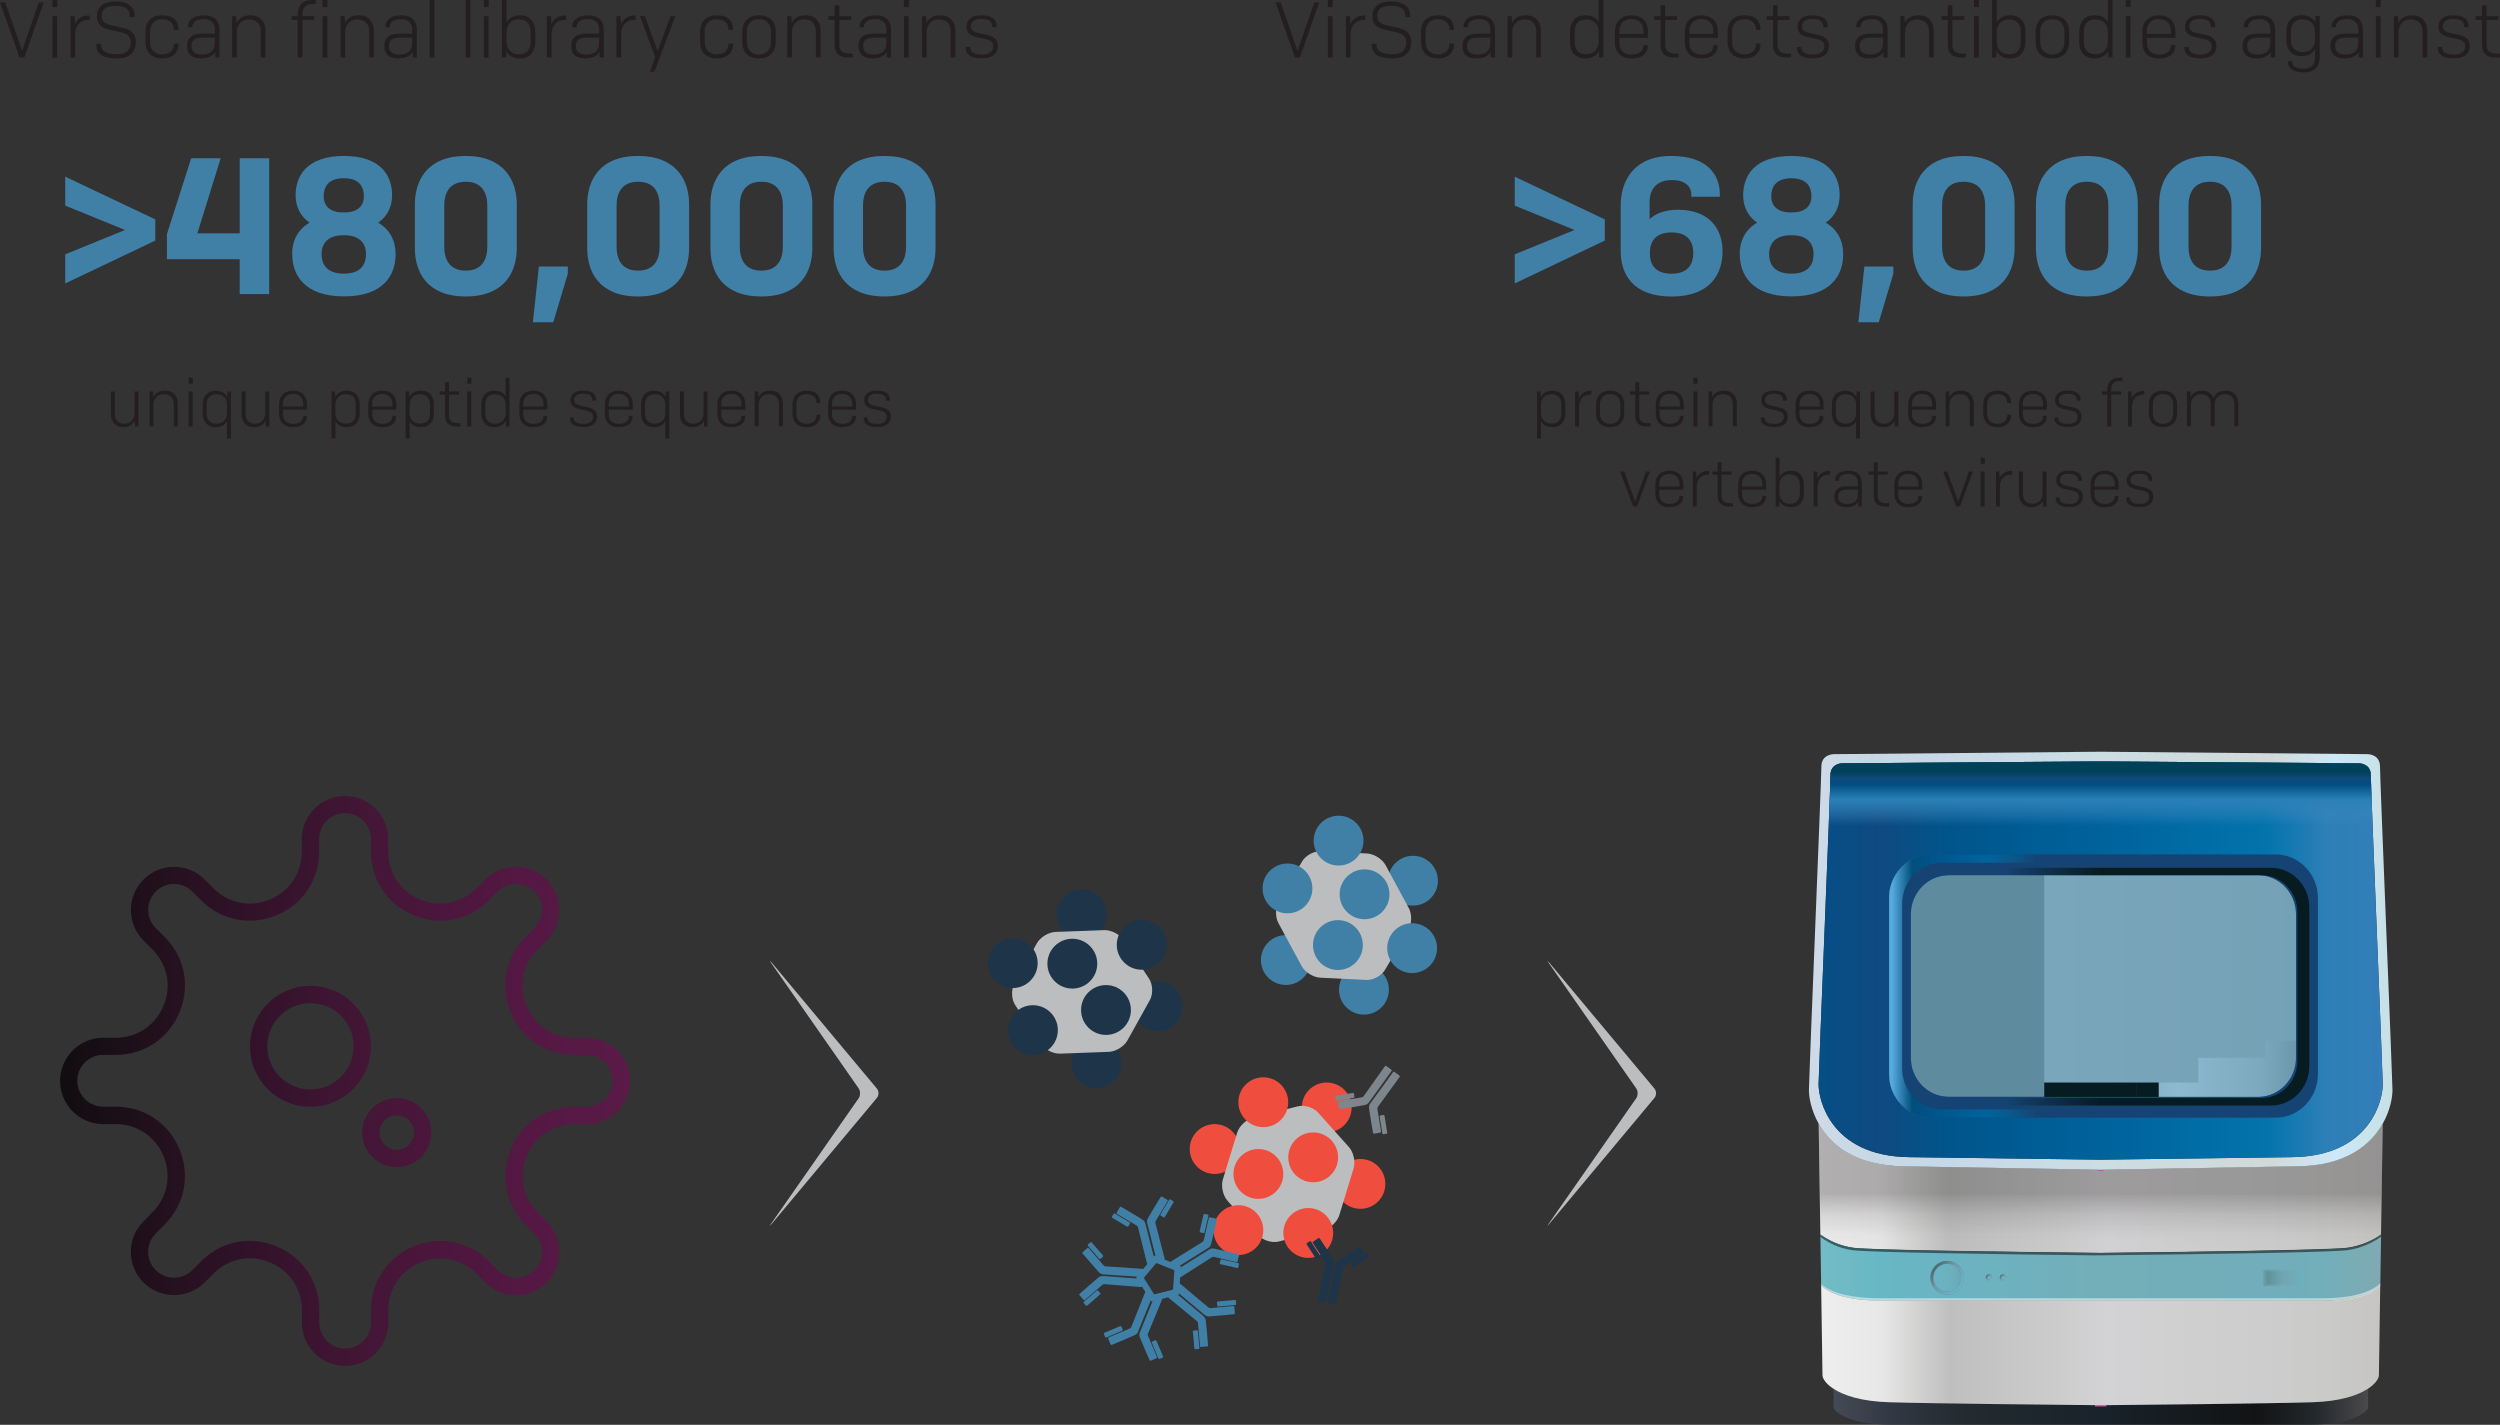 <?xml version="1.0" encoding="UTF-8"?><svg id="Layer_1" xmlns="http://www.w3.org/2000/svg" xmlns:xlink="http://www.w3.org/1999/xlink" viewBox="0 0 412.28 234.97"><rect x="0" y="0" width="412.28" height="234.97" fill="#333333" stroke="none"/><defs><style>.cls-1{fill:url(#linear-gradient-18);}.cls-1,.cls-2,.cls-3{opacity:.23;}.cls-1,.cls-2,.cls-3,.cls-4,.cls-5,.cls-6,.cls-7,.cls-8,.cls-9,.cls-10,.cls-11,.cls-12,.cls-13,.cls-14,.cls-15,.cls-16,.cls-17,.cls-18,.cls-19,.cls-20,.cls-21,.cls-22,.cls-23,.cls-24,.cls-25,.cls-26,.cls-27,.cls-28,.cls-29,.cls-30,.cls-31,.cls-32,.cls-33{stroke-width:0px;}.cls-2{fill:url(#linear-gradient-20);}.cls-3{fill:url(#linear-gradient-19);}.cls-4{fill:url(#New_Gradient_Swatch_1);}.cls-5{fill:url(#linear-gradient);}.cls-6{fill:url(#linear-gradient-11);}.cls-7{fill:url(#linear-gradient-12);}.cls-8{fill:url(#linear-gradient-13);}.cls-9{fill:url(#linear-gradient-10);}.cls-10{fill:url(#linear-gradient-17);}.cls-11{fill:url(#linear-gradient-16);}.cls-12{fill:url(#linear-gradient-15);}.cls-13{fill:url(#linear-gradient-14);}.cls-14,.cls-16{opacity:.5;}.cls-15{fill:url(#linear-gradient-2);opacity:.3;}.cls-16{fill:#fff;}.cls-34{opacity:.85;}.cls-17{fill:url(#linear-gradient-4);}.cls-18{fill:url(#linear-gradient-3);}.cls-19{fill:url(#linear-gradient-8);}.cls-20{fill:url(#linear-gradient-9);}.cls-21{fill:url(#linear-gradient-7);}.cls-22{fill:url(#linear-gradient-5);}.cls-23{fill:url(#linear-gradient-6);}.cls-24{fill:#5f80b0;}.cls-25{fill:#061c22;}.cls-26{fill:#4080a7;}.cls-27{fill:#154373;}.cls-28{fill:#231f20;}.cls-29{fill:#1e3449;}.cls-30{fill:#bbbdbf;}.cls-31{fill:#c34e9c;}.cls-32{fill:#7c868c;}.cls-33{fill:#ef4e3e;}</style><linearGradient id="linear-gradient" x1="299.91" y1="195.97" x2="392.94" y2="195.97" gradientUnits="userSpaceOnUse"><stop offset="0" stop-color="#efeeee"/><stop offset=".11" stop-color="#e8e7e7"/><stop offset=".23" stop-color="#bebfbe"/><stop offset=".51" stop-color="#d3d2d4"/><stop offset=".79" stop-color="#cdcdcd"/><stop offset=".9" stop-color="#cacac9"/><stop offset="1" stop-color="#c6c5c4"/></linearGradient><linearGradient id="linear-gradient-2" x1="346.43" y1="194.43" x2="346.43" y2="207.52" gradientUnits="userSpaceOnUse"><stop offset=".19" stop-color="#221f1f"/><stop offset=".23" stop-color="#221f1f" stop-opacity=".88"/><stop offset=".45" stop-color="#221f1f" stop-opacity=".39"/><stop offset=".7" stop-color="#221f1f" stop-opacity=".09"/><stop offset="1" stop-color="#221f1f" stop-opacity="0"/></linearGradient><linearGradient id="linear-gradient-3" x1="298.31" y1="158.43" x2="394.55" y2="158.43" gradientUnits="userSpaceOnUse"><stop offset="0" stop-color="#cfdae7"/><stop offset=".11" stop-color="#c7d8e5"/><stop offset=".23" stop-color="#c7d9e8"/><stop offset=".51" stop-color="#ccdde3"/><stop offset=".79" stop-color="#d1d9d9"/><stop offset=".9" stop-color="#cde8f8"/><stop offset="1" stop-color="#c7e0e5"/></linearGradient><linearGradient id="linear-gradient-4" x1="300.2" y1="209.03" x2="392.66" y2="209.03" gradientUnits="userSpaceOnUse"><stop offset="0" stop-color="#73bcc5"/><stop offset=".11" stop-color="#67b7c5"/><stop offset=".23" stop-color="#6bb3c2"/><stop offset=".51" stop-color="#73afb8"/><stop offset=".79" stop-color="#71adba"/><stop offset=".9" stop-color="#71afba"/><stop offset="1" stop-color="#80aab2"/></linearGradient><linearGradient id="linear-gradient-5" x1="302.36" y1="232" x2="390.5" y2="232" gradientUnits="userSpaceOnUse"><stop offset="0" stop-color="#454b55"/><stop offset=".11" stop-color="#323843"/><stop offset=".23" stop-color="#242b31"/><stop offset=".51" stop-color="#18222a"/><stop offset=".79" stop-color="#121314"/><stop offset=".9" stop-color="#23282c"/><stop offset="1" stop-color="#4a494b"/></linearGradient><linearGradient id="linear-gradient-6" x1="300.32" y1="221.85" x2="392.53" y2="221.85" xlink:href="#linear-gradient"/><linearGradient id="linear-gradient-7" x1="349.91" y1="176.03" x2="390.17" y2="176.03" gradientUnits="userSpaceOnUse"><stop offset="0" stop-color="#81afc4"/><stop offset=".23" stop-color="#8db9d1"/><stop offset=".57" stop-color="#7da9be"/><stop offset=".85" stop-color="#5c8699"/><stop offset="1" stop-color="#4a7d95"/></linearGradient><linearGradient id="linear-gradient-8" x1="-270.65" y1="158.83" x2="750.86" y2="158.83" xlink:href="#linear-gradient-7"/><linearGradient id="linear-gradient-9" x1="324.36" y1="-21895.25" x2="324.36" y2="-18479.65" gradientUnits="userSpaceOnUse"><stop offset=".11" stop-color="#5895b3"/><stop offset=".23" stop-color="#6a99ad"/><stop offset=".57" stop-color="#6e97ac"/><stop offset=".85" stop-color="#6a94a6"/><stop offset="1" stop-color="#5e8b9e"/></linearGradient><linearGradient id="linear-gradient-10" x1="299.91" y1="158.4" x2="392.94" y2="158.4" gradientUnits="userSpaceOnUse"><stop offset="0" stop-color="#064e86"/><stop offset=".11" stop-color="#0f4a80"/><stop offset=".23" stop-color="#00558c"/><stop offset=".51" stop-color="#00639c"/><stop offset=".79" stop-color="#0273ac"/><stop offset=".9" stop-color="#2d80b7"/><stop offset="1" stop-color="#337db8"/></linearGradient><linearGradient id="linear-gradient-11" x1="346.43" y1="127.37" x2="346.43" y2="136.14" gradientUnits="userSpaceOnUse"><stop offset="0" stop-color="#00415a"/><stop offset=".11" stop-color="#0e497b"/><stop offset=".23" stop-color="#014f82"/><stop offset=".51" stop-color="#2980b7"/><stop offset="1" stop-color="#438bc1" stop-opacity="0"/></linearGradient><linearGradient id="linear-gradient-12" x1="312.71" y1="162.61" x2="386.97" y2="162.61" gradientUnits="userSpaceOnUse"><stop offset="0" stop-color="#57aade"/><stop offset=".11" stop-color="#004f7b"/><stop offset=".23" stop-color="#00558c"/><stop offset=".51" stop-color="#00639c"/><stop offset=".79" stop-color="#0273ac"/><stop offset=".9" stop-color="#2d80b7"/><stop offset="1" stop-color="#337db8"/></linearGradient><linearGradient id="linear-gradient-13" x1="312.02" y1="162.61" x2="342.24" y2="162.61" gradientUnits="userSpaceOnUse"><stop offset="0" stop-color="#57aade"/><stop offset=".11" stop-color="#004f7b"/><stop offset=".23" stop-color="#00558c"/><stop offset=".51" stop-color="#00639c"/><stop offset=".79" stop-color="#0273ac" stop-opacity="0"/></linearGradient><linearGradient id="linear-gradient-14" x1="380.83" y1="162.71" x2="314.79" y2="162.71" gradientUnits="userSpaceOnUse"><stop offset="0" stop-color="#071c21"/><stop offset=".52" stop-color="#071c21"/><stop offset=".76" stop-color="#08161a" stop-opacity="0"/><stop offset="1" stop-color="#08161a" stop-opacity="0"/></linearGradient><linearGradient id="linear-gradient-15" x1="327.55" y1="210.29" x2="328.46" y2="211.05" gradientUnits="userSpaceOnUse"><stop offset="0" stop-color="#416461"/><stop offset=".44" stop-color="#7398a5"/><stop offset=".98" stop-color="#69b4c4"/></linearGradient><linearGradient id="linear-gradient-16" x1="329.85" x2="330.76" xlink:href="#linear-gradient-15"/><linearGradient id="linear-gradient-17" x1="318.76" y1="208.72" x2="323.1" y2="212.35" xlink:href="#linear-gradient-15"/><linearGradient id="linear-gradient-18" x1="324.43" y1="210.7" x2="319.96" y2="210.7" xlink:href="#linear-gradient-15"/><linearGradient id="linear-gradient-19" x1="373.73" y1="210.73" x2="379.83" y2="210.73" xlink:href="#linear-gradient-15"/><linearGradient id="linear-gradient-20" x1="373.28" y1="210.73" x2="380.29" y2="210.73" xlink:href="#linear-gradient-15"/><linearGradient id="New_Gradient_Swatch_1" x1="9.89" y1="178.24" x2="103.89" y2="178.24" gradientUnits="userSpaceOnUse"><stop offset="0" stop-color="#0a0609"/><stop offset=".26" stop-color="#290b21"/><stop offset=".56" stop-color="#481038"/><stop offset=".82" stop-color="#5a1346"/><stop offset="1" stop-color="#61154b"/></linearGradient></defs><path class="cls-26" d="M10.76,41.94l9.82-4v-.03l-9.82-4v-4.77l14.85,7.04v3.49l-14.85,7.07v-4.8Z"/><path class="cls-26" d="M32.55,38.48h6.98v-12.38h4.86v22.4h-4.86v-5.76h-12v-4.13l4-12.51h4.86l-3.84,12.38Z"/><path class="cls-26" d="M48.17,41.94c0-2.3.99-4.13,2.88-5.22-1.47-1.02-2.3-2.56-2.3-4.54,0-3.14,1.82-6.46,7.97-6.46s7.94,3.33,7.94,6.46c0,1.98-.83,3.55-2.3,4.54,1.89,1.09,2.88,2.91,2.88,5.22,0,3.36-1.95,6.94-8.51,6.94s-8.54-3.58-8.54-6.94ZM56.55,38.8c-2.43,0-3.52,1.31-3.52,3.1,0,1.66.83,3.23,3.68,3.23s3.65-1.57,3.65-3.23c0-1.79-1.09-3.1-3.52-3.1h-.29ZM56.84,35.03c2.18,0,3.17-1.12,3.17-2.66s-.74-2.98-3.3-2.98-3.33,1.41-3.33,2.98,1.02,2.66,3.17,2.66h.29Z"/><path class="cls-26" d="M85.22,33.65v7.3c0,3.78-1.92,7.94-8.42,7.94s-8.38-4.16-8.38-7.94v-7.3c0-3.74,1.92-7.93,8.38-7.93s8.42,4.19,8.42,7.93ZM80.36,33.91c0-1.92-.74-3.94-3.55-3.94s-3.55,2.02-3.55,3.94v6.78c0,1.92.74,3.94,3.55,3.94s3.55-2.02,3.55-3.94v-6.78Z"/><path class="cls-26" d="M93.64,45.14l-2.4,8h-3.36l.99-9.18h4.77v1.18Z"/><path class="cls-26" d="M113.64,33.65v7.3c0,3.78-1.92,7.94-8.42,7.94s-8.38-4.16-8.38-7.94v-7.3c0-3.74,1.92-7.93,8.38-7.93s8.42,4.19,8.42,7.93ZM108.78,33.91c0-1.92-.74-3.94-3.55-3.94s-3.55,2.02-3.55,3.94v6.78c0,1.92.74,3.94,3.55,3.94s3.55-2.02,3.55-3.94v-6.78Z"/><path class="cls-26" d="M133.96,33.65v7.3c0,3.78-1.92,7.94-8.42,7.94s-8.38-4.16-8.38-7.94v-7.3c0-3.74,1.92-7.93,8.38-7.93s8.42,4.19,8.42,7.93ZM129.1,33.91c0-1.92-.74-3.94-3.55-3.94s-3.55,2.02-3.55,3.94v6.78c0,1.92.74,3.94,3.55,3.94s3.55-2.02,3.55-3.94v-6.78Z"/><path class="cls-26" d="M154.28,33.65v7.3c0,3.78-1.92,7.94-8.42,7.94s-8.38-4.16-8.38-7.94v-7.3c0-3.74,1.92-7.93,8.38-7.93s8.42,4.19,8.42,7.93ZM149.42,33.91c0-1.92-.74-3.94-3.55-3.94s-3.55,2.02-3.55,3.94v6.78c0,1.92.74,3.94,3.55,3.94s3.55-2.02,3.55-3.94v-6.78Z"/><path class="cls-28" d="M22.23,69.39c-.3.6-.91,1.06-1.89,1.06-1.39,0-2.05-.99-2.05-2.08v-3.82h.65v3.69c0,.78.36,1.63,1.57,1.63s1.67-.92,1.67-1.8v-3.51h.66v5.78h-.57l-.04-.93Z"/><path class="cls-28" d="M24.67,70.33v-5.78h.57l.04.93c.3-.6.92-1.06,1.94-1.06,1.45,0,2.1,1.01,2.1,2.13v3.76h-.66v-3.63c0-.81-.37-1.68-1.62-1.68s-1.73.91-1.73,1.79v3.52h-.65Z"/><path class="cls-28" d="M31.11,63.28v-.99h.69v.99h-.69ZM31.12,70.33v-5.78h.66v5.78h-.66Z"/><path class="cls-28" d="M37.43,72.31v-2.84c-.31.58-.92.98-1.89.98-1.42,0-2.1-1.01-2.1-2.22v-1.57c0-1.22.69-2.22,2.12-2.22,1.01,0,1.63.42,1.91,1.01l.04-.89h.57v7.76h-.66ZM37.43,68.15v-1.42c0-.9-.5-1.72-1.73-1.72s-1.62.86-1.62,1.76v1.32c0,.9.36,1.77,1.62,1.77s1.73-.83,1.73-1.72Z"/><path class="cls-28" d="M43.79,69.39c-.3.6-.91,1.06-1.89,1.06-1.39,0-2.05-.99-2.05-2.08v-3.82h.65v3.69c0,.78.36,1.63,1.57,1.63s1.67-.92,1.67-1.8v-3.51h.66v5.78h-.57l-.04-.93Z"/><path class="cls-28" d="M48.34,70.45c-1.76,0-2.32-1.14-2.32-2.18v-1.6c0-1.07.58-2.24,2.31-2.24s2.3,1.18,2.3,2.24v.89h-3.97v.76c0,.76.42,1.58,1.68,1.58s1.64-.66,1.64-1.22v-.1h.62v.12c0,.78-.52,1.74-2.26,1.74ZM46.66,67.04h3.34v-.44c0-.77-.43-1.64-1.67-1.64s-1.67.88-1.67,1.64v.44Z"/><path class="cls-28" d="M55.32,69.49v2.82h-.65v-7.76h.57l.04.92c.3-.62.92-1.04,1.94-1.04,1.42,0,2.1,1,2.1,2.22v1.57c0,1.22-.69,2.22-2.12,2.22-.98,0-1.58-.4-1.88-.96ZM58.67,68.1v-1.32c0-.9-.36-1.77-1.63-1.77s-1.73.88-1.73,1.79v1.25c0,.92.43,1.8,1.73,1.8s1.63-.85,1.63-1.76Z"/><path class="cls-28" d="M63.06,70.45c-1.76,0-2.32-1.14-2.32-2.18v-1.6c0-1.07.58-2.24,2.31-2.24s2.3,1.18,2.3,2.24v.89h-3.97v.76c0,.76.42,1.58,1.68,1.58s1.64-.66,1.64-1.22v-.1h.62v.12c0,.78-.52,1.74-2.26,1.74ZM61.38,67.04h3.34v-.44c0-.77-.43-1.64-1.67-1.64s-1.67.88-1.67,1.64v.44Z"/><path class="cls-28" d="M67.56,69.49v2.82h-.65v-7.76h.57l.04.92c.3-.62.92-1.04,1.94-1.04,1.42,0,2.1,1,2.1,2.22v1.57c0,1.22-.69,2.22-2.12,2.22-.98,0-1.58-.4-1.88-.96ZM70.91,68.1v-1.32c0-.9-.36-1.77-1.63-1.77s-1.73.88-1.73,1.79v1.25c0,.92.43,1.8,1.73,1.8s1.63-.85,1.63-1.76Z"/><path class="cls-28" d="M75.92,70.33h-.58c-1.52,0-1.94-.8-1.94-1.74v-3.51h-.87v-.53h.87v-1.53h.65v1.53h1.65v.53h-1.65v3.48c0,.72.34,1.22,1.38,1.22h.5v.55Z"/><path class="cls-28" d="M77.05,63.28v-.99h.69v.99h-.69ZM77.06,70.33v-5.78h.66v5.78h-.66Z"/><path class="cls-28" d="M83.42,69.4c-.3.62-.92,1.04-1.94,1.04-1.42,0-2.1-1.01-2.1-2.22v-1.57c0-1.22.69-2.22,2.12-2.22.98,0,1.58.38,1.88.96v-3.09h.65v8.03h-.57l-.04-.92ZM83.39,68.06v-1.25c0-.91-.43-1.79-1.74-1.79s-1.62.86-1.62,1.76v1.32c0,.9.36,1.77,1.62,1.77s1.74-.88,1.74-1.8Z"/><path class="cls-28" d="M87.97,70.45c-1.76,0-2.32-1.14-2.32-2.18v-1.6c0-1.07.58-2.24,2.31-2.24s2.3,1.18,2.3,2.24v.89h-3.97v.76c0,.76.42,1.58,1.68,1.58s1.64-.66,1.64-1.22v-.1h.62v.12c0,.78-.52,1.74-2.26,1.74ZM86.29,67.04h3.34v-.44c0-.77-.43-1.64-1.67-1.64s-1.67.88-1.67,1.64v.44Z"/><path class="cls-28" d="M97.68,66.11v-.09c0-.62-.33-1.09-1.54-1.09-.99,0-1.44.42-1.44,1.04,0,.52.33.77,1.01.92l1.34.3c.76.18,1.41.57,1.41,1.47,0,1.02-.67,1.77-2.19,1.77-1.8,0-2.29-.68-2.29-1.49v-.11h.64v.1c0,.54.33.97,1.66.97,1.04,0,1.53-.47,1.53-1.19,0-.56-.41-.83-.96-.96l-1.31-.29c-.91-.21-1.46-.57-1.46-1.47s.66-1.58,2.07-1.58c1.66,0,2.16.71,2.16,1.58v.1h-.63Z"/><path class="cls-28" d="M102.07,70.45c-1.76,0-2.32-1.14-2.32-2.18v-1.6c0-1.07.58-2.24,2.31-2.24s2.3,1.18,2.3,2.24v.89h-3.97v.76c0,.76.42,1.58,1.68,1.58s1.64-.66,1.64-1.22v-.1h.62v.12c0,.78-.52,1.74-2.26,1.74ZM100.38,67.04h3.34v-.44c0-.77-.43-1.64-1.67-1.64s-1.67.88-1.67,1.64v.44Z"/><path class="cls-28" d="M109.71,72.31v-2.84c-.31.58-.92.98-1.89.98-1.42,0-2.1-1.01-2.1-2.22v-1.57c0-1.22.69-2.22,2.12-2.22,1.01,0,1.63.42,1.91,1.01l.04-.89h.57v7.76h-.66ZM109.71,68.15v-1.42c0-.9-.5-1.72-1.73-1.72s-1.62.86-1.62,1.76v1.32c0,.9.36,1.77,1.62,1.77s1.73-.83,1.73-1.72Z"/><path class="cls-28" d="M116.07,69.39c-.3.6-.91,1.06-1.89,1.06-1.39,0-2.05-.99-2.05-2.08v-3.82h.65v3.69c0,.78.36,1.63,1.57,1.63s1.67-.92,1.67-1.8v-3.51h.66v5.78h-.57l-.04-.93Z"/><path class="cls-28" d="M120.62,70.45c-1.76,0-2.32-1.14-2.32-2.18v-1.6c0-1.07.58-2.24,2.31-2.24s2.3,1.18,2.3,2.24v.89h-3.97v.76c0,.76.42,1.58,1.68,1.58s1.64-.66,1.64-1.22v-.1h.62v.12c0,.78-.52,1.74-2.26,1.74ZM118.94,67.04h3.34v-.44c0-.77-.43-1.64-1.67-1.64s-1.67.88-1.67,1.64v.44Z"/><path class="cls-28" d="M124.47,70.33v-5.78h.57l.04.93c.3-.6.92-1.06,1.94-1.06,1.45,0,2.1,1.01,2.1,2.13v3.76h-.66v-3.63c0-.81-.37-1.68-1.62-1.68s-1.73.91-1.73,1.79v3.52h-.65Z"/><path class="cls-28" d="M135.3,68.39v.11c0,.92-.61,1.95-2.26,1.95-1.76,0-2.35-1.18-2.35-2.25v-1.52c0-1.07.59-2.24,2.35-2.24s2.24,1.02,2.24,1.94v.11h-.64v-.11c0-.64-.42-1.39-1.61-1.39-1.29,0-1.71.9-1.71,1.69v1.52c0,.79.42,1.69,1.71,1.69,1.19,0,1.61-.75,1.61-1.39v-.11h.65Z"/><path class="cls-28" d="M138.89,70.45c-1.76,0-2.32-1.14-2.32-2.18v-1.6c0-1.07.58-2.24,2.31-2.24s2.3,1.18,2.3,2.24v.89h-3.97v.76c0,.76.42,1.58,1.68,1.58s1.64-.66,1.64-1.22v-.1h.62v.12c0,.78-.52,1.74-2.26,1.74ZM137.21,67.04h3.34v-.44c0-.77-.43-1.64-1.67-1.64s-1.67.88-1.67,1.64v.44Z"/><path class="cls-28" d="M146.12,66.11v-.09c0-.62-.33-1.09-1.54-1.09-.99,0-1.44.42-1.44,1.04,0,.52.33.77,1.01.92l1.34.3c.76.18,1.41.57,1.41,1.47,0,1.02-.67,1.77-2.19,1.77-1.8,0-2.29-.68-2.29-1.49v-.11h.64v.1c0,.54.33.97,1.66.97,1.04,0,1.53-.47,1.53-1.19,0-.56-.41-.83-.96-.96l-1.31-.29c-.91-.21-1.46-.57-1.46-1.47s.66-1.58,2.07-1.58c1.66,0,2.16.71,2.16,1.58v.1h-.63Z"/><path class="cls-28" d="M0,.39h.86l2.78,8L6.4.39h.82l-3.21,9.1h-.79L0,.39Z"/><path class="cls-28" d="M8.63,1.17V0h.82v1.17h-.82ZM8.64,9.49V2.67h.78v6.83h-.78Z"/><path class="cls-28" d="M11.62,9.49V2.67h.68l.06,1.33c.35-.83,1.11-1.46,2.43-1.46v.74h-.14c-1.66,0-2.26,1.16-2.26,2.43v3.78h-.77Z"/><path class="cls-28" d="M21.41,2.82v-.13c0-1-.52-1.74-2.38-1.74-1.64,0-2.26.69-2.26,1.7,0,.82.47,1.26,1.52,1.5l2.07.47c1.12.26,2.04.9,2.04,2.26,0,1.65-.92,2.76-3.11,2.76-2.73,0-3.42-1.08-3.42-2.28v-.14h.79v.13c0,.87.52,1.59,2.63,1.59,1.57,0,2.27-.75,2.27-1.98,0-.9-.55-1.38-1.48-1.6l-2.07-.47c-1.34-.31-2.04-.95-2.04-2.18,0-1.4.88-2.46,3.07-2.46,2.39,0,3.17,1.1,3.17,2.43v.14h-.81Z"/><path class="cls-28" d="M29.44,7.2v.13c0,1.09-.72,2.3-2.67,2.3-2.08,0-2.78-1.39-2.78-2.67v-1.79c0-1.26.7-2.65,2.78-2.65s2.65,1.21,2.65,2.29v.13h-.75v-.13c0-.75-.49-1.64-1.9-1.64-1.52,0-2.02,1.07-2.02,2v1.79c0,.94.49,2,2.02,2,1.4,0,1.9-.88,1.9-1.64v-.13h.77Z"/><path class="cls-28" d="M35.48,8.54c-.33.65-1.03,1.09-2.35,1.09-1.77,0-2.3-.94-2.3-2.05,0-1.24.68-2.02,2.47-2.02h2.13v-.65c0-.94-.46-1.75-1.83-1.75s-1.87.61-1.87,1.25v.1h-.73v-.1c0-.98.79-1.89,2.61-1.89,1.92,0,2.59,1.09,2.59,2.42v4.55h-.69l-.03-.95ZM35.42,7.07v-.87h-2.03c-1.38,0-1.81.55-1.81,1.36,0,.77.36,1.43,1.72,1.43,1.6,0,2.12-.84,2.12-1.92Z"/><path class="cls-28" d="M38.28,9.49V2.67h.68l.05,1.1c.35-.71,1.09-1.25,2.29-1.25,1.72,0,2.48,1.2,2.48,2.52v4.45h-.78v-4.29c0-.96-.44-1.99-1.91-1.99s-2.04,1.08-2.04,2.12v4.16h-.77Z"/><path class="cls-28" d="M49.89,3.29v6.2h-.78V3.29h-1v-.62h1v-.33c0-1.26.61-2.34,2.42-2.34h.55v.65h-.56c-1.2,0-1.63.71-1.63,1.66v.35h1.92v.62h-1.92ZM53.18,1.17V0h.82v1.17h-.82ZM53.2,9.49V2.67h.78v6.83h-.78Z"/><path class="cls-28" d="M56.16,9.49V2.67h.68l.05,1.1c.35-.71,1.09-1.25,2.29-1.25,1.72,0,2.48,1.2,2.48,2.52v4.45h-.78v-4.29c0-.96-.44-1.99-1.91-1.99s-2.04,1.08-2.04,2.12v4.16h-.77Z"/><path class="cls-28" d="M68.03,8.54c-.33.65-1.03,1.09-2.35,1.09-1.77,0-2.3-.94-2.3-2.05,0-1.24.68-2.02,2.47-2.02h2.13v-.65c0-.94-.46-1.75-1.83-1.75s-1.87.61-1.87,1.25v.1h-.73v-.1c0-.98.79-1.89,2.61-1.89,1.92,0,2.59,1.09,2.59,2.42v4.55h-.69l-.03-.95ZM67.98,7.07v-.87h-2.03c-1.38,0-1.81.55-1.81,1.36,0,.77.36,1.43,1.72,1.43,1.6,0,2.12-.84,2.12-1.92Z"/><path class="cls-28" d="M70.86,9.49V0h.78v9.49h-.78Z"/><path class="cls-28" d="M76.79,9.49V0h.78v9.49h-.78Z"/><path class="cls-28" d="M79.78,1.17V0h.82v1.17h-.82ZM79.79,9.49V2.67h.78v6.83h-.78Z"/><path class="cls-28" d="M83.5,8.41l-.05,1.08h-.68V0h.77v3.72c.35-.71,1.09-1.2,2.25-1.2,1.68,0,2.48,1.21,2.48,2.67v1.78c0,1.47-.82,2.67-2.51,2.67-1.2,0-1.94-.51-2.26-1.22ZM87.5,6.81v-1.47c0-1.08-.43-2.13-1.92-2.13s-2.04,1.05-2.04,2.17v1.39c0,1.11.51,2.17,2.04,2.17s1.92-1.03,1.92-2.13Z"/><path class="cls-28" d="M90.19,9.49V2.67h.68l.07,1.33c.35-.83,1.1-1.46,2.43-1.46v.74h-.14c-1.66,0-2.26,1.16-2.26,2.43v3.78h-.77Z"/><path class="cls-28" d="M98.85,8.54c-.33.65-1.03,1.09-2.35,1.09-1.77,0-2.3-.94-2.3-2.05,0-1.24.68-2.02,2.47-2.02h2.13v-.65c0-.94-.46-1.75-1.83-1.75s-1.87.61-1.87,1.25v.1h-.73v-.1c0-.98.79-1.89,2.61-1.89,1.92,0,2.59,1.09,2.59,2.42v4.55h-.69l-.03-.95ZM98.8,7.07v-.87h-2.03c-1.38,0-1.81.55-1.81,1.36,0,.77.36,1.43,1.72,1.43,1.6,0,2.12-.84,2.12-1.92Z"/><path class="cls-28" d="M101.66,9.49V2.67h.68l.07,1.33c.35-.83,1.1-1.46,2.43-1.46v.74h-.14c-1.66,0-2.26,1.16-2.26,2.43v3.78h-.77Z"/><path class="cls-28" d="M107.16,11.83l.9-2.38-2.52-6.79h.82l2.08,5.77,2.15-5.77h.77l-3.43,9.17h-.75Z"/><path class="cls-28" d="M120.9,7.2v.13c0,1.09-.71,2.3-2.67,2.3-2.08,0-2.78-1.39-2.78-2.67v-1.79c0-1.26.7-2.65,2.78-2.65s2.65,1.21,2.65,2.29v.13h-.75v-.13c0-.75-.49-1.64-1.9-1.64-1.52,0-2.02,1.07-2.02,2v1.79c0,.94.49,2,2.02,2,1.4,0,1.9-.88,1.9-1.64v-.13h.77Z"/><path class="cls-28" d="M122.41,5.17c0-1.26.69-2.65,2.76-2.65s2.76,1.39,2.76,2.65v1.79c0,1.27-.68,2.67-2.76,2.67s-2.76-1.39-2.76-2.67v-1.79ZM127.15,5.17c0-.94-.49-2-1.99-2s-1.99,1.07-1.99,2v1.81c0,.92.49,2,1.99,2s1.99-1.08,1.99-2v-1.81Z"/><path class="cls-28" d="M129.83,9.49V2.67h.68l.05,1.1c.35-.71,1.09-1.25,2.29-1.25,1.72,0,2.48,1.2,2.48,2.52v4.45h-.78v-4.29c0-.96-.44-1.99-1.91-1.99s-2.04,1.08-2.04,2.12v4.16h-.77Z"/><path class="cls-28" d="M140.63,9.49h-.69c-1.79,0-2.29-.95-2.29-2.05V3.29h-1.03v-.62h1.03V.86h.77v1.81h1.95v.62h-1.95v4.11c0,.85.4,1.44,1.63,1.44h.58v.65Z"/><path class="cls-28" d="M146.23,8.54c-.32.65-1.03,1.09-2.35,1.09-1.77,0-2.3-.94-2.3-2.05,0-1.24.68-2.02,2.47-2.02h2.13v-.65c0-.94-.46-1.75-1.83-1.75s-1.87.61-1.87,1.25v.1h-.73v-.1c0-.98.79-1.89,2.61-1.89,1.92,0,2.59,1.09,2.59,2.42v4.55h-.69l-.03-.95ZM146.18,7.07v-.87h-2.03c-1.38,0-1.81.55-1.81,1.36,0,.77.36,1.43,1.72,1.43,1.6,0,2.12-.84,2.12-1.92Z"/><path class="cls-28" d="M149.06,1.17V0h.82v1.17h-.82ZM149.07,9.49V2.67h.78v6.83h-.78Z"/><path class="cls-28" d="M152.05,9.49V2.67h.68l.05,1.1c.35-.71,1.09-1.25,2.29-1.25,1.72,0,2.48,1.2,2.48,2.52v4.45h-.78v-4.29c0-.96-.44-1.99-1.91-1.99s-2.04,1.08-2.04,2.12v4.16h-.77Z"/><path class="cls-28" d="M163.63,4.51v-.1c0-.73-.39-1.29-1.82-1.29-1.17,0-1.7.49-1.7,1.23,0,.61.39.91,1.2,1.09l1.59.35c.9.21,1.66.68,1.66,1.74,0,1.21-.79,2.09-2.59,2.09-2.13,0-2.7-.81-2.7-1.75v-.13h.75v.12c0,.64.39,1.14,1.96,1.14,1.24,0,1.81-.56,1.81-1.4,0-.66-.48-.97-1.13-1.13l-1.55-.34c-1.08-.25-1.73-.68-1.73-1.74s.78-1.87,2.44-1.87c1.96,0,2.55.85,2.55,1.87v.12h-.74Z"/><path class="cls-26" d="M249.8,41.94l9.82-4v-.03l-9.82-4v-4.77l14.85,7.04v3.49l-14.85,7.07v-4.8Z"/><path class="cls-26" d="M267.27,41.4v-7.52c0-3.94,2.08-8.16,8.35-8.16s8,3.46,8,6.24v.48h-4.7v-.38c0-1.34-1.12-2.37-3.17-2.37-2.34,0-3.71,1.28-3.71,3.62v2.82c1.02-.93,2.56-1.54,4.67-1.54,5.31,0,7.36,3.29,7.36,6.85s-1.86,7.46-8.42,7.46-8.38-3.9-8.38-7.49ZM279.24,41.72c0-1.73-.77-3.39-3.58-3.39s-3.58,1.66-3.58,3.42.77,3.39,3.58,3.39,3.58-1.7,3.58-3.42Z"/><path class="cls-26" d="M286.89,41.94c0-2.3.99-4.13,2.88-5.22-1.47-1.02-2.3-2.56-2.3-4.54,0-3.14,1.82-6.46,7.97-6.46s7.94,3.33,7.94,6.46c0,1.98-.83,3.55-2.3,4.54,1.89,1.09,2.88,2.91,2.88,5.22,0,3.36-1.95,6.94-8.51,6.94s-8.54-3.58-8.54-6.94ZM295.27,38.8c-2.43,0-3.52,1.31-3.52,3.1,0,1.66.83,3.23,3.68,3.23s3.65-1.57,3.65-3.23c0-1.79-1.09-3.1-3.52-3.1h-.29ZM295.56,35.03c2.18,0,3.17-1.12,3.17-2.66s-.74-2.97-3.3-2.97-3.33,1.41-3.33,2.97,1.02,2.66,3.17,2.66h.29Z"/><path class="cls-26" d="M312.23,45.14l-2.4,8h-3.36l.99-9.18h4.77v1.18Z"/><path class="cls-26" d="M332.23,33.65v7.3c0,3.78-1.92,7.94-8.42,7.94s-8.38-4.16-8.38-7.94v-7.3c0-3.74,1.92-7.93,8.38-7.93s8.42,4.19,8.42,7.93ZM327.37,33.91c0-1.92-.74-3.94-3.55-3.94s-3.55,2.02-3.55,3.94v6.78c0,1.92.74,3.94,3.55,3.94s3.55-2.02,3.55-3.94v-6.78Z"/><path class="cls-26" d="M352.55,33.65v7.3c0,3.78-1.92,7.94-8.42,7.94s-8.38-4.16-8.38-7.94v-7.3c0-3.74,1.92-7.93,8.38-7.93s8.42,4.19,8.42,7.93ZM347.69,33.91c0-1.92-.74-3.94-3.55-3.94s-3.55,2.02-3.55,3.94v6.78c0,1.92.74,3.94,3.55,3.94s3.55-2.02,3.55-3.94v-6.78Z"/><path class="cls-26" d="M372.87,33.65v7.3c0,3.78-1.92,7.94-8.42,7.94s-8.38-4.16-8.38-7.94v-7.3c0-3.74,1.92-7.93,8.38-7.93s8.42,4.19,8.42,7.93ZM368.01,33.91c0-1.92-.74-3.94-3.55-3.94s-3.55,2.02-3.55,3.94v6.78c0,1.92.74,3.94,3.55,3.94s3.55-2.02,3.55-3.94v-6.78Z"/><path class="cls-28" d="M254.13,69.49v2.82h-.65v-7.76h.57l.04.92c.3-.62.92-1.04,1.94-1.04,1.42,0,2.1,1,2.1,2.22v1.57c0,1.22-.69,2.22-2.12,2.22-.98,0-1.58-.4-1.88-.96ZM257.49,68.1v-1.32c0-.9-.36-1.77-1.63-1.77s-1.73.88-1.73,1.79v1.25c0,.92.43,1.8,1.73,1.8s1.63-.85,1.63-1.76Z"/><path class="cls-28" d="M259.76,70.33v-5.78h.57l.05,1.12c.3-.7.94-1.23,2.06-1.23v.63h-.12c-1.41,0-1.91.98-1.91,2.06v3.2h-.65Z"/><path class="cls-28" d="M263.2,66.67c0-1.07.58-2.24,2.33-2.24s2.33,1.18,2.33,2.24v1.52c0,1.08-.57,2.25-2.33,2.25s-2.33-1.18-2.33-2.25v-1.52ZM267.21,66.67c0-.79-.42-1.69-1.68-1.69s-1.68.9-1.68,1.69v1.53c0,.78.42,1.69,1.68,1.69s1.68-.91,1.68-1.69v-1.53Z"/><path class="cls-28" d="M272.2,70.33h-.58c-1.52,0-1.94-.8-1.94-1.74v-3.51h-.87v-.53h.87v-1.53h.65v1.53h1.65v.53h-1.65v3.48c0,.72.34,1.22,1.38,1.22h.5v.55Z"/><path class="cls-28" d="M275.38,70.45c-1.76,0-2.32-1.14-2.32-2.18v-1.6c0-1.07.58-2.24,2.31-2.24s2.3,1.18,2.3,2.24v.89h-3.97v.76c0,.76.42,1.58,1.68,1.58s1.64-.66,1.64-1.22v-.1h.62v.12c0,.78-.52,1.74-2.26,1.74ZM273.7,67.04h3.34v-.44c0-.77-.43-1.64-1.67-1.64s-1.67.88-1.67,1.64v.44Z"/><path class="cls-28" d="M279.25,63.28v-.99h.69v.99h-.69ZM279.26,70.33v-5.78h.66v5.78h-.66Z"/><path class="cls-28" d="M281.78,70.33v-5.78h.57l.04.93c.3-.6.92-1.06,1.94-1.06,1.45,0,2.1,1.01,2.1,2.13v3.76h-.66v-3.63c0-.81-.37-1.68-1.62-1.68s-1.73.91-1.73,1.79v3.52h-.65Z"/><path class="cls-28" d="M294.05,66.11v-.09c0-.62-.33-1.09-1.54-1.09-.99,0-1.44.42-1.44,1.04,0,.52.33.77,1.01.92l1.34.3c.76.18,1.41.57,1.41,1.47,0,1.02-.67,1.77-2.19,1.77-1.8,0-2.29-.68-2.29-1.49v-.11h.64v.1c0,.54.33.97,1.66.97,1.04,0,1.53-.47,1.53-1.19,0-.56-.41-.83-.96-.96l-1.31-.29c-.91-.21-1.46-.57-1.46-1.47s.66-1.58,2.07-1.58c1.66,0,2.16.71,2.16,1.58v.1h-.63Z"/><path class="cls-28" d="M298.44,70.45c-1.76,0-2.32-1.14-2.32-2.18v-1.6c0-1.07.58-2.24,2.31-2.24s2.3,1.18,2.3,2.24v.89h-3.97v.76c0,.76.42,1.58,1.68,1.58s1.64-.66,1.64-1.22v-.1h.62v.12c0,.78-.52,1.74-2.26,1.74ZM296.76,67.04h3.34v-.44c0-.77-.43-1.64-1.67-1.64s-1.67.88-1.67,1.64v.44Z"/><path class="cls-28" d="M306.09,72.31v-2.84c-.31.58-.92.98-1.89.98-1.42,0-2.1-1.01-2.1-2.22v-1.57c0-1.22.69-2.22,2.12-2.22,1.01,0,1.63.42,1.91,1.01l.04-.89h.57v7.76h-.66ZM306.09,68.15v-1.42c0-.9-.5-1.72-1.73-1.72s-1.62.86-1.62,1.76v1.32c0,.9.36,1.77,1.62,1.77s1.73-.83,1.73-1.72Z"/><path class="cls-28" d="M312.44,69.39c-.3.6-.91,1.06-1.89,1.06-1.39,0-2.05-.99-2.05-2.08v-3.82h.65v3.69c0,.78.36,1.63,1.57,1.63s1.67-.92,1.67-1.8v-3.51h.66v5.78h-.57l-.04-.93Z"/><path class="cls-28" d="M317,70.45c-1.76,0-2.32-1.14-2.32-2.18v-1.6c0-1.07.58-2.24,2.31-2.24s2.3,1.18,2.3,2.24v.89h-3.97v.76c0,.76.42,1.58,1.68,1.58s1.64-.66,1.64-1.22v-.1h.62v.12c0,.78-.52,1.74-2.26,1.74ZM315.31,67.04h3.34v-.44c0-.77-.43-1.64-1.67-1.64s-1.67.88-1.67,1.64v.44Z"/><path class="cls-28" d="M320.85,70.33v-5.78h.57l.04.93c.3-.6.92-1.06,1.94-1.06,1.45,0,2.1,1.01,2.1,2.13v3.76h-.66v-3.63c0-.81-.37-1.68-1.62-1.68s-1.73.91-1.73,1.79v3.52h-.65Z"/><path class="cls-28" d="M331.67,68.39v.11c0,.92-.61,1.95-2.26,1.95-1.76,0-2.35-1.18-2.35-2.25v-1.52c0-1.07.59-2.24,2.35-2.24s2.24,1.02,2.24,1.94v.11h-.64v-.11c0-.64-.42-1.39-1.61-1.39-1.29,0-1.71.9-1.71,1.69v1.52c0,.79.42,1.69,1.71,1.69,1.19,0,1.61-.75,1.61-1.39v-.11h.65Z"/><path class="cls-28" d="M335.27,70.45c-1.76,0-2.32-1.14-2.32-2.18v-1.6c0-1.07.58-2.24,2.31-2.24s2.3,1.18,2.3,2.24v.89h-3.97v.76c0,.76.42,1.58,1.68,1.58s1.64-.66,1.64-1.22v-.1h.62v.12c0,.78-.52,1.74-2.26,1.74ZM333.59,67.04h3.34v-.44c0-.77-.43-1.64-1.67-1.64s-1.67.88-1.67,1.64v.44Z"/><path class="cls-28" d="M342.5,66.11v-.09c0-.62-.33-1.09-1.54-1.09-.99,0-1.44.42-1.44,1.04,0,.52.33.77,1.01.92l1.34.3c.76.18,1.41.57,1.41,1.47,0,1.02-.67,1.77-2.19,1.77-1.8,0-2.29-.68-2.29-1.49v-.11h.64v.1c0,.54.33.97,1.66.97,1.04,0,1.53-.47,1.53-1.19,0-.56-.41-.83-.96-.96l-1.31-.29c-.91-.21-1.46-.57-1.46-1.47s.66-1.58,2.07-1.58c1.66,0,2.16.71,2.16,1.58v.1h-.63Z"/><path class="cls-28" d="M348.17,65.08v5.25h-.66v-5.25h-.85v-.53h.85v-.28c0-1.07.52-1.98,2.05-1.98h.46v.55h-.47c-1.01,0-1.38.6-1.38,1.41v.3h1.63v.53h-1.63Z"/><path class="cls-28" d="M350.94,70.33v-5.78h.57l.05,1.12c.3-.7.94-1.23,2.06-1.23v.63h-.12c-1.41,0-1.91.98-1.91,2.06v3.2h-.65Z"/><path class="cls-28" d="M354.37,66.67c0-1.07.58-2.24,2.33-2.24s2.33,1.18,2.33,2.24v1.52c0,1.08-.57,2.25-2.33,2.25s-2.33-1.18-2.33-2.25v-1.52ZM358.39,66.67c0-.79-.42-1.69-1.68-1.69s-1.68.9-1.68,1.69v1.53c0,.78.42,1.69,1.68,1.69s1.68-.91,1.68-1.69v-1.53Z"/><path class="cls-28" d="M360.66,70.33v-5.78h.57l.04.93c.29-.6.9-1.06,1.89-1.06s1.62.53,1.87,1.23c.26-.7.92-1.23,2.04-1.23,1.41,0,2.05,1.01,2.05,2.13v3.76h-.65v-3.63c0-.81-.36-1.68-1.57-1.68s-1.68.91-1.68,1.79v3.52h-.65v-3.63c0-.81-.36-1.68-1.57-1.68s-1.68.91-1.68,1.79v3.52h-.65Z"/><path class="cls-28" d="M267.18,77.75h.68l1.8,4.95,1.77-4.95h.66l-2.13,5.78h-.64l-2.15-5.78Z"/><path class="cls-28" d="M275.31,83.65c-1.76,0-2.32-1.14-2.32-2.18v-1.6c0-1.07.58-2.24,2.31-2.24s2.3,1.18,2.3,2.24v.89h-3.97v.76c0,.76.42,1.58,1.68,1.58s1.64-.66,1.64-1.22v-.1h.62v.12c0,.78-.52,1.74-2.26,1.74ZM273.62,80.24h3.34v-.44c0-.77-.43-1.64-1.67-1.64s-1.67.88-1.67,1.64v.44Z"/><path class="cls-28" d="M279.16,83.53v-5.78h.57l.05,1.12c.3-.7.94-1.23,2.06-1.23v.63h-.12c-1.41,0-1.91.98-1.91,2.06v3.2h-.65Z"/><path class="cls-28" d="M285.78,83.53h-.58c-1.52,0-1.94-.8-1.94-1.74v-3.51h-.87v-.53h.87v-1.53h.65v1.53h1.65v.53h-1.65v3.48c0,.72.34,1.22,1.38,1.22h.5v.55Z"/><path class="cls-28" d="M288.97,83.65c-1.76,0-2.32-1.14-2.32-2.18v-1.6c0-1.07.58-2.24,2.31-2.24s2.3,1.18,2.3,2.24v.89h-3.97v.76c0,.76.42,1.58,1.68,1.58s1.64-.66,1.64-1.22v-.1h.62v.12c0,.78-.52,1.74-2.26,1.74ZM287.29,80.24h3.34v-.44c0-.77-.43-1.64-1.67-1.64s-1.67.88-1.67,1.64v.44Z"/><path class="cls-28" d="M293.44,82.61l-.04.91h-.57v-8.03h.65v3.15c.3-.6.92-1.01,1.9-1.01,1.42,0,2.1,1.02,2.1,2.25v1.51c0,1.24-.69,2.25-2.12,2.25-1.01,0-1.64-.43-1.91-1.03ZM296.82,81.26v-1.24c0-.91-.36-1.8-1.63-1.8s-1.73.89-1.73,1.84v1.18c0,.93.43,1.84,1.73,1.84s1.63-.87,1.63-1.8Z"/><path class="cls-28" d="M299.1,83.53v-5.78h.57l.05,1.12c.3-.7.94-1.23,2.06-1.23v.63h-.12c-1.41,0-1.91.98-1.91,2.06v3.2h-.65Z"/><path class="cls-28" d="M306.43,82.72c-.27.55-.87.92-1.99.92-1.5,0-1.95-.79-1.95-1.74,0-1.04.57-1.71,2.09-1.71h1.8v-.55c0-.79-.39-1.49-1.55-1.49s-1.58.52-1.58,1.06v.09h-.62v-.09c0-.83.67-1.59,2.21-1.59,1.63,0,2.19.92,2.19,2.05v3.85h-.58l-.02-.8ZM306.38,81.48v-.74h-1.72c-1.17,0-1.53.46-1.53,1.16,0,.65.31,1.21,1.45,1.21,1.35,0,1.79-.71,1.79-1.63Z"/><path class="cls-28" d="M311.53,83.53h-.58c-1.52,0-1.94-.8-1.94-1.74v-3.51h-.87v-.53h.87v-1.53h.65v1.53h1.65v.53h-1.65v3.48c0,.72.34,1.22,1.38,1.22h.5v.55Z"/><path class="cls-28" d="M314.72,83.65c-1.76,0-2.32-1.14-2.32-2.18v-1.6c0-1.07.58-2.24,2.31-2.24s2.3,1.18,2.3,2.24v.89h-3.97v.76c0,.76.42,1.58,1.68,1.58s1.64-.66,1.64-1.22v-.1h.62v.12c0,.78-.52,1.74-2.26,1.74ZM313.04,80.24h3.34v-.44c0-.77-.43-1.64-1.67-1.64s-1.67.88-1.67,1.64v.44Z"/><path class="cls-28" d="M320.45,77.75h.68l1.8,4.95,1.77-4.95h.66l-2.13,5.78h-.64l-2.15-5.78Z"/><path class="cls-28" d="M326.62,76.48v-.99h.69v.99h-.69ZM326.63,83.53v-5.78h.66v5.78h-.66Z"/><path class="cls-28" d="M329.15,83.53v-5.78h.57l.05,1.12c.3-.7.94-1.23,2.06-1.23v.63h-.12c-1.41,0-1.91.98-1.91,2.06v3.2h-.65Z"/><path class="cls-28" d="M336.89,82.59c-.3.6-.91,1.06-1.89,1.06-1.39,0-2.05-.99-2.05-2.08v-3.82h.65v3.69c0,.78.36,1.63,1.57,1.63s1.67-.92,1.67-1.8v-3.51h.66v5.78h-.57l-.04-.93Z"/><path class="cls-28" d="M342.7,79.31v-.09c0-.62-.33-1.09-1.54-1.09-.99,0-1.44.42-1.44,1.04,0,.52.33.77,1.01.92l1.34.3c.76.18,1.41.57,1.41,1.47,0,1.02-.67,1.77-2.19,1.77-1.8,0-2.29-.68-2.29-1.49v-.11h.64v.1c0,.54.33.97,1.66.97,1.04,0,1.53-.47,1.53-1.19,0-.56-.41-.83-.96-.96l-1.31-.29c-.91-.21-1.46-.57-1.46-1.47s.66-1.58,2.07-1.58c1.66,0,2.16.71,2.16,1.58v.1h-.63Z"/><path class="cls-28" d="M347.09,83.65c-1.76,0-2.32-1.14-2.32-2.18v-1.6c0-1.07.58-2.24,2.31-2.24s2.3,1.18,2.3,2.24v.89h-3.97v.76c0,.76.42,1.58,1.68,1.58s1.64-.66,1.64-1.22v-.1h.62v.12c0,.78-.52,1.74-2.26,1.74ZM345.41,80.24h3.34v-.44c0-.77-.43-1.64-1.67-1.64s-1.67.88-1.67,1.64v.44Z"/><path class="cls-28" d="M354.32,79.31v-.09c0-.62-.33-1.09-1.54-1.09-.99,0-1.44.42-1.44,1.04,0,.52.33.77,1.01.92l1.34.3c.76.18,1.41.57,1.41,1.47,0,1.02-.67,1.77-2.19,1.77-1.8,0-2.29-.68-2.29-1.49v-.11h.64v.1c0,.54.33.97,1.66.97,1.04,0,1.53-.47,1.53-1.19,0-.56-.41-.83-.96-.96l-1.31-.29c-.91-.21-1.46-.57-1.46-1.47s.66-1.58,2.07-1.58c1.66,0,2.16.71,2.16,1.58v.1h-.63Z"/><path class="cls-28" d="M210.34.39h.86l2.78,8,2.76-8h.82l-3.21,9.1h-.79l-3.21-9.1Z"/><path class="cls-28" d="M218.97,1.17V0h.82v1.17h-.82ZM218.99,9.49V2.67h.78v6.83h-.78Z"/><path class="cls-28" d="M221.96,9.49V2.67h.68l.06,1.33c.35-.83,1.11-1.46,2.43-1.46v.74h-.14c-1.66,0-2.26,1.16-2.26,2.43v3.78h-.77Z"/><path class="cls-28" d="M231.75,2.82v-.13c0-1-.52-1.74-2.38-1.74-1.64,0-2.26.69-2.26,1.7,0,.82.47,1.26,1.52,1.5l2.07.47c1.12.26,2.04.9,2.04,2.26,0,1.65-.92,2.76-3.11,2.76-2.73,0-3.42-1.08-3.42-2.28v-.14h.79v.13c0,.87.52,1.59,2.63,1.59,1.57,0,2.27-.75,2.27-1.98,0-.9-.55-1.38-1.48-1.6l-2.07-.47c-1.34-.31-2.04-.95-2.04-2.18,0-1.4.88-2.46,3.07-2.46,2.39,0,3.17,1.1,3.17,2.43v.14h-.81Z"/><path class="cls-28" d="M239.79,7.2v.13c0,1.09-.72,2.3-2.67,2.3-2.08,0-2.78-1.39-2.78-2.67v-1.79c0-1.26.7-2.65,2.78-2.65s2.65,1.21,2.65,2.29v.13h-.75v-.13c0-.75-.49-1.64-1.9-1.64-1.52,0-2.02,1.07-2.02,2v1.79c0,.94.49,2,2.02,2,1.4,0,1.9-.88,1.9-1.64v-.13h.77Z"/><path class="cls-28" d="M245.82,8.54c-.33.65-1.03,1.09-2.35,1.09-1.77,0-2.3-.94-2.3-2.05,0-1.24.68-2.02,2.47-2.02h2.13v-.65c0-.94-.46-1.75-1.83-1.75s-1.87.61-1.87,1.25v.1h-.73v-.1c0-.98.79-1.89,2.61-1.89,1.92,0,2.59,1.09,2.59,2.42v4.55h-.69l-.03-.95ZM245.77,7.07v-.87h-2.03c-1.38,0-1.81.55-1.81,1.36,0,.77.36,1.43,1.72,1.43,1.6,0,2.12-.84,2.12-1.92Z"/><path class="cls-28" d="M248.62,9.49V2.67h.68l.05,1.1c.35-.71,1.09-1.25,2.29-1.25,1.72,0,2.48,1.2,2.48,2.52v4.45h-.78v-4.29c0-.96-.44-1.99-1.91-1.99s-2.04,1.08-2.04,2.12v4.16h-.77Z"/><path class="cls-28" d="M263.68,8.4c-.35.73-1.09,1.24-2.29,1.24-1.68,0-2.48-1.2-2.48-2.63v-1.86c0-1.44.82-2.63,2.51-2.63,1.16,0,1.87.46,2.22,1.13V0h.77v9.49h-.68l-.05-1.09ZM263.64,6.81v-1.48c0-1.08-.51-2.12-2.05-2.12s-1.91,1.01-1.91,2.08v1.56c0,1.07.43,2.09,1.91,2.09s2.05-1.04,2.05-2.13Z"/><path class="cls-28" d="M269.06,9.63c-2.08,0-2.74-1.35-2.74-2.57v-1.88c0-1.26.69-2.65,2.73-2.65s2.72,1.39,2.72,2.65v1.05h-4.69v.9c0,.9.49,1.87,1.99,1.87s1.94-.78,1.94-1.44v-.12h.73v.14c0,.92-.61,2.05-2.67,2.05ZM267.07,5.6h3.95v-.52c0-.91-.51-1.94-1.98-1.94s-1.98,1.04-1.98,1.94v.52Z"/><path class="cls-28" d="M276.82,9.49h-.69c-1.79,0-2.29-.95-2.29-2.05V3.29h-1.03v-.62h1.03V.86h.77v1.81h1.95v.62h-1.95v4.11c0,.85.4,1.44,1.63,1.44h.58v.65Z"/><path class="cls-28" d="M280.59,9.63c-2.08,0-2.74-1.35-2.74-2.57v-1.88c0-1.26.69-2.65,2.73-2.65s2.72,1.39,2.72,2.65v1.05h-4.69v.9c0,.9.49,1.87,1.99,1.87s1.94-.78,1.94-1.44v-.12h.73v.14c0,.92-.61,2.05-2.67,2.05ZM278.6,5.6h3.95v-.52c0-.91-.51-1.94-1.98-1.94s-1.98,1.04-1.98,1.94v.52Z"/><path class="cls-28" d="M290.34,7.2v.13c0,1.09-.71,2.3-2.67,2.3-2.08,0-2.78-1.39-2.78-2.67v-1.79c0-1.26.7-2.65,2.78-2.65s2.65,1.21,2.65,2.29v.13h-.75v-.13c0-.75-.49-1.64-1.9-1.64-1.52,0-2.02,1.07-2.02,2v1.79c0,.94.49,2,2.02,2,1.4,0,1.9-.88,1.9-1.64v-.13h.77Z"/><path class="cls-28" d="M295.37,9.49h-.69c-1.79,0-2.29-.95-2.29-2.05V3.29h-1.03v-.62h1.03V.86h.77v1.81h1.95v.62h-1.95v4.11c0,.85.4,1.44,1.63,1.44h.58v.65Z"/><path class="cls-28" d="M300.69,4.51v-.1c0-.73-.39-1.29-1.82-1.29-1.17,0-1.7.49-1.7,1.23,0,.61.39.91,1.2,1.09l1.59.35c.9.21,1.66.68,1.66,1.74,0,1.21-.79,2.09-2.59,2.09-2.13,0-2.7-.81-2.7-1.75v-.13h.75v.12c0,.64.39,1.14,1.96,1.14,1.24,0,1.81-.56,1.81-1.4,0-.66-.48-.97-1.13-1.13l-1.55-.34c-1.08-.25-1.73-.68-1.73-1.74s.78-1.87,2.44-1.87c1.96,0,2.55.85,2.55,1.87v.12h-.74Z"/><path class="cls-28" d="M310.58,8.54c-.32.65-1.03,1.09-2.35,1.09-1.77,0-2.3-.94-2.3-2.05,0-1.24.68-2.02,2.47-2.02h2.13v-.65c0-.94-.46-1.75-1.83-1.75s-1.87.61-1.87,1.25v.1h-.73v-.1c0-.98.79-1.89,2.61-1.89,1.92,0,2.59,1.09,2.59,2.42v4.55h-.69l-.03-.95ZM310.53,7.07v-.87h-2.03c-1.38,0-1.81.55-1.81,1.36,0,.77.36,1.43,1.72,1.43,1.6,0,2.12-.84,2.12-1.92Z"/><path class="cls-28" d="M313.39,9.49V2.67h.68l.05,1.1c.35-.71,1.09-1.25,2.29-1.25,1.72,0,2.48,1.2,2.48,2.52v4.45h-.78v-4.29c0-.96-.44-1.99-1.91-1.99s-2.04,1.08-2.04,2.12v4.16h-.77Z"/><path class="cls-28" d="M324.19,9.49h-.69c-1.79,0-2.29-.95-2.29-2.05V3.29h-1.03v-.62h1.03V.86h.77v1.81h1.95v.62h-1.95v4.11c0,.85.4,1.44,1.63,1.44h.58v.65Z"/><path class="cls-28" d="M325.53,1.17V0h.82v1.17h-.82ZM325.54,9.49V2.67h.78v6.83h-.78Z"/><path class="cls-28" d="M329.25,8.41l-.05,1.08h-.68V0h.77v3.72c.35-.71,1.09-1.2,2.25-1.2,1.68,0,2.48,1.21,2.48,2.67v1.78c0,1.47-.82,2.67-2.51,2.67-1.2,0-1.94-.51-2.26-1.22ZM333.25,6.81v-1.47c0-1.08-.43-2.13-1.92-2.13s-2.04,1.05-2.04,2.17v1.39c0,1.11.51,2.17,2.04,2.17s1.92-1.03,1.92-2.13Z"/><path class="cls-28" d="M335.7,5.17c0-1.26.69-2.65,2.76-2.65s2.76,1.39,2.76,2.65v1.79c0,1.27-.68,2.67-2.76,2.67s-2.76-1.39-2.76-2.67v-1.79ZM340.44,5.17c0-.94-.49-2-1.99-2s-1.99,1.07-1.99,2v1.81c0,.92.49,2,1.99,2s1.99-1.08,1.99-2v-1.81Z"/><path class="cls-28" d="M347.66,8.4c-.35.73-1.09,1.24-2.29,1.24-1.68,0-2.48-1.2-2.48-2.63v-1.86c0-1.44.82-2.63,2.51-2.63,1.16,0,1.87.46,2.22,1.13V0h.77v9.49h-.68l-.05-1.09ZM347.62,6.81v-1.48c0-1.08-.51-2.12-2.05-2.12s-1.91,1.01-1.91,2.08v1.56c0,1.07.43,2.09,1.91,2.09s2.05-1.04,2.05-2.13Z"/><path class="cls-28" d="M350.56,1.17V0h.82v1.17h-.82ZM350.57,9.49V2.67h.78v6.83h-.78Z"/><path class="cls-28" d="M356.04,9.63c-2.08,0-2.74-1.35-2.74-2.57v-1.88c0-1.26.69-2.65,2.73-2.65s2.72,1.39,2.72,2.65v1.05h-4.69v.9c0,.9.49,1.87,1.99,1.87s1.94-.78,1.94-1.44v-.12h.73v.14c0,.92-.61,2.05-2.67,2.05ZM354.05,5.6h3.95v-.52c0-.91-.51-1.94-1.98-1.94s-1.98,1.04-1.98,1.94v.52Z"/><path class="cls-28" d="M364.58,4.51v-.1c0-.73-.39-1.29-1.82-1.29-1.17,0-1.7.49-1.7,1.23,0,.61.39.91,1.2,1.09l1.59.35c.9.21,1.66.68,1.66,1.74,0,1.21-.79,2.09-2.59,2.09-2.13,0-2.7-.81-2.7-1.75v-.13h.75v.12c0,.64.39,1.14,1.96,1.14,1.24,0,1.81-.56,1.81-1.4,0-.66-.48-.97-1.13-1.13l-1.55-.34c-1.08-.25-1.73-.68-1.73-1.74s.78-1.87,2.44-1.87c1.96,0,2.55.85,2.55,1.87v.12h-.74Z"/><path class="cls-28" d="M374.48,8.54c-.33.65-1.03,1.09-2.35,1.09-1.77,0-2.3-.94-2.3-2.05,0-1.24.68-2.02,2.47-2.02h2.13v-.65c0-.94-.46-1.75-1.83-1.75s-1.87.61-1.87,1.25v.1h-.73v-.1c0-.98.79-1.89,2.61-1.89,1.92,0,2.59,1.09,2.59,2.42v4.55h-.69l-.03-.95ZM374.42,7.07v-.87h-2.03c-1.38,0-1.81.55-1.81,1.36,0,.77.36,1.43,1.72,1.43,1.6,0,2.12-.84,2.12-1.92Z"/><path class="cls-28" d="M377.27,10.15v-.07h.74v.07c0,.69.47,1.18,1.89,1.18,1.34,0,1.87-.77,1.87-1.77v-1.47c-.35.69-1.09,1.17-2.25,1.17-1.68,0-2.48-1.18-2.48-2.63v-1.5c0-1.44.83-2.63,2.51-2.63,1.18,0,1.92.49,2.26,1.21l.05-1.07h.68v6.84c0,1.4-.77,2.46-2.63,2.46s-2.64-.78-2.64-1.81ZM381.77,6.54v-1.29c0-1.04-.52-2.05-2.05-2.05s-1.91,1.01-1.91,2.05v1.29c0,1.04.46,2.04,1.91,2.04,1.53,0,2.05-1,2.05-2.04Z"/><path class="cls-28" d="M388.97,8.54c-.33.65-1.03,1.09-2.35,1.09-1.77,0-2.3-.94-2.3-2.05,0-1.24.68-2.02,2.47-2.02h2.13v-.65c0-.94-.46-1.75-1.83-1.75s-1.87.61-1.87,1.25v.1h-.73v-.1c0-.98.79-1.89,2.61-1.89,1.92,0,2.59,1.09,2.59,2.42v4.55h-.69l-.03-.95ZM388.92,7.07v-.87h-2.03c-1.38,0-1.81.55-1.81,1.36,0,.77.36,1.43,1.72,1.43,1.6,0,2.12-.84,2.12-1.92Z"/><path class="cls-28" d="M391.79,1.17V0h.82v1.17h-.82ZM391.81,9.49V2.67h.78v6.83h-.78Z"/><path class="cls-28" d="M394.78,9.49V2.67h.68l.05,1.1c.35-.71,1.09-1.25,2.29-1.25,1.72,0,2.48,1.2,2.48,2.52v4.45h-.78v-4.29c0-.96-.44-1.99-1.91-1.99s-2.04,1.08-2.04,2.12v4.16h-.77Z"/><path class="cls-28" d="M406.37,4.51v-.1c0-.73-.39-1.29-1.82-1.29-1.17,0-1.7.49-1.7,1.23,0,.61.39.91,1.2,1.09l1.59.35c.9.21,1.66.68,1.66,1.74,0,1.21-.79,2.09-2.59,2.09-2.13,0-2.7-.81-2.7-1.75v-.13h.75v.12c0,.64.39,1.14,1.96,1.14,1.24,0,1.81-.56,1.81-1.4,0-.66-.48-.97-1.13-1.13l-1.55-.34c-1.08-.25-1.73-.68-1.73-1.74s.78-1.87,2.44-1.87c1.96,0,2.55.85,2.55,1.87v.12h-.74Z"/><path class="cls-28" d="M412.28,9.49h-.69c-1.79,0-2.29-.95-2.29-2.05V3.29h-1.03v-.62h1.03V.86h.77v1.81h1.95v.62h-1.95v4.11c0,.85.4,1.44,1.63,1.44h.58v.65Z"/><circle class="cls-26" cx="212.05" cy="158.32" r="4.11"/><circle class="cls-26" cx="233.02" cy="145.24" r="4.11"/><circle class="cls-26" cx="224.93" cy="163.21" r="4.11"/><path class="cls-30" d="M210.82,152.22c-.54-.99-.51-2.61.06-3.58l3.86-6.59c.57-.98,1.96-1.73,3.09-1.67l7.63.37c1.13.06,2.49.91,3.03,1.91l3.84,7.1c.54.99.51,2.61-.06,3.58l-3.86,6.59c-.57.98-1.96,1.73-3.09,1.67l-7.63-.37c-1.13-.06-2.49-.91-3.03-1.91l-3.84-7.1Z"/><circle class="cls-26" cx="220.64" cy="155.85" r="4.11"/><circle class="cls-26" cx="225.03" cy="147.48" r="4.11"/><circle class="cls-26" cx="220.75" cy="138.63" r="4.11"/><circle class="cls-26" cx="232.88" cy="156.36" r="4.11"/><circle class="cls-26" cx="212.32" cy="146.51" r="4.11"/><circle class="cls-29" cx="180.81" cy="175.35" r="4.11"/><circle class="cls-29" cx="178.37" cy="150.76" r="4.11"/><circle class="cls-29" cx="190.9" cy="165.97" r="4.11"/><path class="cls-30" d="M174.8,173.76c-1.13.04-2.56-.7-3.19-1.64l-4.2-6.38c-.62-.94-.68-2.53-.13-3.51l3.71-6.67c.55-.99,1.92-1.83,3.05-1.87l8.07-.3c1.13-.04,2.56.7,3.19,1.64l4.2,6.38c.62.94.68,2.53.13,3.51l-3.71,6.67c-.55.99-1.92,1.83-3.05,1.87l-8.07.3Z"/><circle class="cls-29" cx="182.39" cy="166.56" r="4.11"/><circle class="cls-29" cx="176.84" cy="158.92" r="4.11"/><circle class="cls-29" cx="167.01" cy="158.83" r="4.11"/><circle class="cls-29" cx="188.28" cy="155.81" r="4.11"/><circle class="cls-29" cx="170.34" cy="169.88" r="4.11"/><circle class="cls-33" cx="224.35" cy="195.24" r="4.11"/><circle class="cls-33" cx="200.31" cy="189.49" r="4.11"/><circle class="cls-33" cx="218.79" cy="182.63" r="4.11"/><path class="cls-30" d="M220.87,200.39c-.33,1.08-1.5,2.19-2.59,2.47l-7.4,1.88c-1.1.28-2.61-.18-3.36-1.03l-5.09-5.69c-.75-.84-1.1-2.42-.77-3.5l2.36-7.72c.33-1.08,1.5-2.19,2.59-2.47l7.4-1.88c1.1-.28,2.61.18,3.36,1.03l5.09,5.69c.75.84,1.1,2.42.77,3.5l-2.36,7.72Z"/><circle class="cls-33" cx="216.56" cy="190.86" r="4.11"/><circle class="cls-33" cx="207.52" cy="193.6" r="4.11"/><circle class="cls-33" cx="204.22" cy="202.86" r="4.11"/><circle class="cls-33" cx="208.33" cy="181.77" r="4.11"/><circle class="cls-33" cx="215.75" cy="203.33" r="4.11"/><path class="cls-26" d="M194.42,213.49l-4.56,1.14-2.49-3.98,3.02-3.6,4.36,1.76-.32,4.69ZM190.33,213.46l3.12-.78.22-3.2-2.98-1.2-2.06,2.46,1.7,2.72Z"/><path class="cls-26" d="M189.65,204.81c.26,1.04.52,2.08.79,3.11.05.2.03.23-.17.28-.28.07-.55.14-.83.21-.21.05-.27.02-.32-.19-.32-1.28-1.24-5.04-1.4-5.63-.01-.04-.02-.08-.03-.12-.04-.17-.12-.3-.29-.39-1.04-.61-2.06-1.23-3.1-1.84-.03-.02-.06-.03-.08-.05-.1-.06-.11-.12-.06-.22.18-.3.33-.62.54-.91.04-.06.08-.08.15-.05.06.02.11.06.17.09.38.23,2.81,1.65,3.11,1.86.2.14.43.24.58.46.07.1.13.19.16.3.26,1.03.52,2.06.78,3.09h0Z"/><path class="cls-26" d="M189.19,201.7c-.07-.27-.02-.53.11-.78.15-.31,1.94-3.29,2.11-3.53.08-.11.1-.12.21-.06.17.1.71.45.82.5.17.08.17.16.08.29-.11.16-1.49,2.54-1.92,3.22-.07.11-.09.24-.06.36.13.53,1.32,5.03,1.49,5.73,0,.04.02.08.03.12.02.12-.03.21-.15.24-.31.08-.61.16-.92.23-.14.04-.2,0-.24-.14-.1-.41-.21-.82-.31-1.23-.16-.64-.99-3.94-1.25-4.95Z"/><path class="cls-26" d="M183.75,200.11s.1,0,.15.04c.22.17,1.46.87,1.83,1.1.19.12.38.23.57.34.06.03.07.07.05.13-.07.18-.18.35-.28.51-.05.08-.16.08-.25.03-.14-.08-2.29-1.39-2.39-1.43-.07-.03-.1-.09-.06-.18.08-.18.19-.33.28-.49.02-.03.05-.05.11-.06Z"/><path class="cls-26" d="M191.99,200.77s-.08,0-.12-.02c-.14-.09-.29-.17-.43-.26-.08-.05-.1-.12-.07-.2.02-.04,1.23-2.1,1.41-2.39.09-.13.13-.15.27-.07.13.07.26.15.39.23.11.07.13.12.07.24-.06.12-.13.24-.2.35-.09.14-1.17,1.94-1.22,2.05-.02.04-.06.07-.11.08Z"/><path class="cls-26" d="M196.62,207.44c-.91.57-1.81,1.14-2.72,1.7-.17.11-.21.1-.32-.08-.15-.24-.3-.48-.45-.73-.12-.19-.1-.25.08-.36,1.12-.7,4.42-2.72,4.93-3.06.03-.02.07-.04.1-.06.15-.09.25-.21.29-.39.26-1.17.53-2.34.8-3.51,0-.03.01-.06.02-.09.03-.11.08-.15.19-.12.34.08.69.13,1.03.23.07.02.1.05.09.13,0,.06-.02.13-.03.19-.1.43-.71,3.18-.82,3.53-.07.24-.1.49-.26.7-.07.09-.14.18-.24.24-.9.56-1.8,1.13-2.7,1.69h0Z"/><path class="cls-26" d="M199.44,206.04c.24-.15.5-.18.77-.13.34.05,3.73.84,4,.92.13.04.15.05.12.18-.04.19-.21.81-.22.94-.02.19-.1.21-.25.17-.19-.05-2.87-.64-3.65-.84-.13-.03-.25-.01-.36.06-.46.29-4.39,2.8-4.99,3.18-.03.02-.07.04-.1.06-.11.06-.21.03-.28-.07-.17-.27-.34-.54-.5-.81-.08-.12-.06-.19.06-.27.36-.23.72-.45,1.08-.68.56-.35,3.44-2.15,4.33-2.71Z"/><path class="cls-26" d="M199.28,200.37s.02.1,0,.16c-.09.26-.38,1.65-.49,2.08-.06.21-.1.43-.15.65-.01.07-.04.09-.11.09-.2,0-.38-.06-.57-.11-.09-.02-.13-.12-.11-.22.03-.16.62-2.61.63-2.72,0-.07.06-.12.15-.11.19.02.37.08.56.12.04,0,.06.03.09.08Z"/><path class="cls-26" d="M201.18,208.42s-.03-.08-.02-.12c.04-.16.07-.32.11-.49.02-.09.08-.13.17-.13.05,0,2.38.52,2.71.61.15.04.18.08.15.24-.03.15-.06.29-.09.44-.03.13-.07.16-.2.14-.13-.02-.26-.05-.39-.09-.16-.04-2.2-.52-2.32-.53-.04,0-.09-.03-.11-.08Z"/><path class="cls-26" d="M185.04,210.36c1.07.08,2.14.15,3.2.23.21.01.23,0,.25-.22.02-.28.04-.57.06-.85.02-.22-.03-.27-.24-.28-1.32-.09-5.18-.34-5.79-.39-.04,0-.08,0-.12,0-.18-.01-.31-.07-.44-.21-.78-.91-1.57-1.82-2.35-2.73-.02-.02-.04-.05-.06-.07-.08-.08-.14-.09-.23-.02-.27.23-.55.44-.8.69-.05.05-.06.09-.02.16.03.05.08.1.12.15.29.34,2.12,2.48,2.38,2.74.17.17.31.39.55.49.11.05.21.09.32.1,1.06.07,2.12.15,3.18.23h0Z"/><path class="cls-26" d="M181.89,210.44c-.28-.02-.52.08-.75.24-.27.21-2.9,2.49-3.1,2.69-.09.1-.11.12-.02.22.12.15.57.62.64.72.11.16.18.14.3.03.14-.13,2.24-1.91,2.83-2.45.1-.09.22-.13.35-.12.55.04,5.19.42,5.9.47.04,0,.08,0,.12,0,.12,0,.2-.07.21-.19.02-.32.05-.63.07-.95,0-.15-.03-.2-.18-.21-.42-.03-.85-.06-1.27-.09-.66-.05-4.05-.29-5.09-.37Z"/><path class="cls-26" d="M179.38,205.36s.03.1.07.14c.2.19,1.11,1.28,1.41,1.61.15.16.29.33.43.5.04.05.08.06.14.02.17-.1.31-.23.45-.37.07-.06.06-.17-.01-.25-.1-.12-1.77-2.01-1.83-2.11-.04-.06-.11-.08-.19-.03-.16.11-.29.24-.44.36-.03.02-.04.06-.04.12Z"/><path class="cls-26" d="M181.47,213.36s-.01-.08-.04-.12c-.11-.13-.22-.25-.33-.38-.06-.07-.13-.08-.21-.03-.04.03-1.85,1.57-2.11,1.81-.12.11-.12.16-.02.28.1.12.19.23.29.35.09.1.14.11.24.03.11-.08.21-.17.31-.26.12-.11,1.7-1.49,1.8-1.56.03-.02.06-.07.06-.12Z"/><path class="cls-26" d="M188.85,216.72c.4-.99.8-1.98,1.2-2.98.08-.19.06-.22-.13-.3-.26-.11-.53-.21-.79-.32-.2-.08-.26-.06-.34.14-.49,1.22-1.91,4.82-2.15,5.39-.02.04-.03.07-.04.11-.06.16-.16.28-.34.35-1.11.46-2.21.93-3.32,1.4-.03.01-.06.02-.09.04-.1.05-.13.11-.09.21.14.32.25.66.41.97.03.06.07.09.14.07.06-.02.12-.04.18-.07.41-.17,3.01-1.25,3.34-1.42.22-.11.46-.18.64-.37.08-.09.15-.17.19-.28.4-.99.79-1.97,1.19-2.96h0Z"/><path class="cls-26" d="M187.97,219.74c-.11.26-.09.52,0,.78.11.32,1.47,3.53,1.61,3.78.06.12.08.14.2.09.18-.07.77-.35.88-.38.18-.05.19-.13.12-.27-.08-.18-1.13-2.72-1.46-3.45-.06-.12-.05-.25,0-.37.2-.51,1.99-4.81,2.26-5.47.01-.04.03-.07.04-.11.04-.12,0-.21-.12-.26-.29-.12-.59-.24-.88-.36-.14-.05-.2-.03-.25.11-.16.39-.32.79-.48,1.18-.25.61-1.52,3.76-1.91,4.73Z"/><path class="cls-26" d="M182.36,220.57s.1,0,.15-.02c.24-.13,1.56-.66,1.96-.85.2-.09.41-.18.61-.26.06-.03.08-.06.07-.13-.04-.19-.13-.37-.21-.54-.04-.08-.15-.11-.24-.07-.15.06-2.46,1.07-2.57,1.09-.07.02-.11.08-.09.17.05.18.14.35.21.53.01.03.04.06.1.07Z"/><path class="cls-26" d="M190.62,221.03s-.08-.01-.12,0c-.15.07-.31.13-.46.2-.09.04-.12.1-.09.19.01.05.93,2.25,1.07,2.56.07.14.11.16.26.1.14-.06.28-.11.42-.17.12-.05.15-.1.1-.22-.04-.13-.1-.25-.15-.37-.07-.15-.9-2.08-.93-2.19-.01-.04-.05-.08-.09-.09Z"/><path class="cls-26" d="M196.28,214.85c-.82-.69-1.64-1.37-2.47-2.06-.16-.13-.16-.17-.03-.33.18-.22.37-.44.55-.66.14-.17.2-.18.37-.04,1.01.85,3.96,3.35,4.44,3.73.03.02.06.05.09.08.13.11.27.17.46.15,1.19-.12,2.39-.22,3.59-.33.03,0,.06,0,.09,0,.11,0,.17.03.18.14.03.35.1.7.1,1.05,0,.07-.02.11-.09.13-.06.02-.13.02-.19.03-.44.04-3.24.32-3.61.33-.25,0-.49.06-.74-.03-.11-.04-.21-.08-.3-.15-.81-.68-1.63-1.36-2.45-2.04h0Z"/><path class="cls-26" d="M198.48,217.09c.22.18.32.42.37.69.05.34.37,3.8.37,4.09,0,.13,0,.16-.13.17-.2.02-.84.05-.96.08-.19.04-.23-.03-.23-.19-.01-.19-.29-2.93-.34-3.73,0-.14-.07-.24-.17-.33-.42-.35-4.02-3.3-4.57-3.76-.03-.03-.06-.05-.09-.08-.09-.09-.1-.19-.02-.29.2-.24.4-.49.61-.73.09-.11.16-.12.27-.03.33.27.65.54.98.81.51.42,3.12,2.6,3.92,3.27Z"/><path class="cls-26" d="M203.82,215.17s-.09.05-.15.05c-.27,0-1.69.16-2.13.18-.22.01-.44.04-.66.06-.07,0-.1-.01-.12-.08-.05-.19-.06-.38-.07-.58,0-.09.08-.16.18-.17.16-.02,2.67-.22,2.78-.25.07-.02.13.02.15.11.04.19.04.38.06.57,0,.04-.01.07-.05.11Z"/><path class="cls-26" d="M196.76,219.48s.07-.05.11-.06c.17-.02.33-.03.5-.05.09,0,.15.03.17.12.01.05.24,2.42.26,2.76,0,.16-.02.2-.18.21-.15.02-.3.03-.45.05-.13.01-.17-.02-.2-.15-.02-.13-.03-.27-.04-.4,0-.16-.19-2.26-.22-2.37,0-.04,0-.1.04-.13Z"/><path class="cls-32" d="M227.81,179.46c.63-.87,1.25-1.74,1.88-2.6.12-.17.15-.17.32-.05.23.17.46.33.69.5.18.13.19.19.06.37-.77,1.07-3.06,4.19-3.41,4.69-.02.03-.05.06-.07.1-.1.14-.15.29-.12.47.2,1.18.39,2.37.58,3.56,0,.03.01.06.01.09.01.11-.02.17-.13.19-.35.06-.69.14-1.04.17-.07,0-.11-.01-.14-.08-.02-.06-.03-.12-.04-.19-.07-.44-.55-3.21-.58-3.58-.02-.25-.09-.49-.03-.74.03-.11.06-.22.13-.31.62-.86,1.24-1.72,1.87-2.58h0Z"/><path class="cls-32" d="M225.73,181.82c-.17.23-.39.35-.66.42-.33.08-3.77.63-4.05.65-.13.01-.16,0-.18-.12-.04-.19-.11-.83-.15-.95-.05-.18.01-.23.17-.25.19-.02,2.9-.49,3.7-.6.13-.02.24-.09.31-.19.32-.44,3.01-4.24,3.43-4.82.02-.03.05-.07.07-.1.08-.09.18-.11.28-.04.26.18.52.37.77.56.12.09.13.15.04.27-.25.34-.5.69-.74,1.03-.39.53-2.38,3.29-2.99,4.14Z"/><path class="cls-32" d="M228.01,187.01s-.06-.08-.06-.14c-.01-.27-.27-1.67-.33-2.11-.03-.22-.07-.44-.11-.66-.01-.07,0-.1.07-.12.19-.06.38-.09.57-.11.09-.01.17.07.18.17.03.16.41,2.65.44,2.75.02.07,0,.14-.1.16-.18.05-.37.07-.56.1-.04,0-.07,0-.12-.04Z"/><path class="cls-32" d="M223.22,180.27s.06.06.06.1c.03.16.05.33.08.49.02.09-.02.15-.11.18-.05.01-2.4.41-2.74.46-.16.02-.2,0-.23-.16-.03-.15-.06-.3-.08-.44-.02-.13,0-.17.13-.21.13-.03.26-.05.4-.07.16-.02,2.24-.35,2.35-.38.04-.01.1,0,.13.03Z"/><path class="cls-29" d="M219.33,211.52c-.22,1.05-.45,2.09-.67,3.14-.04.2-.07.22-.28.18-.28-.06-.56-.12-.84-.18-.22-.05-.25-.1-.2-.31.28-1.29,1.12-5.06,1.24-5.67,0-.04.02-.08.02-.12.04-.17.02-.32-.08-.48-.66-1-1.31-2.01-1.96-3.02-.02-.03-.04-.05-.05-.08-.06-.1-.05-.16.05-.22.29-.19.57-.41.89-.58.06-.03.11-.03.16.02.04.05.08.1.11.15.24.37,1.79,2.72,1.97,3.05.12.22.28.41.32.67.02.11.03.22,0,.34-.23,1.04-.45,2.08-.67,3.12h0Z"/><path class="cls-29" d="M220.29,208.53c.06-.28.22-.48.44-.65.27-.21,3.2-2.09,3.45-2.23.12-.06.14-.07.22.04.11.16.44.72.52.81.12.15.08.21-.06.29-.17.1-2.46,1.62-3.15,2.04-.12.07-.18.17-.21.3-.12.53-1.05,5.1-1.2,5.79,0,.04-.01.08-.03.12-.03.12-.12.17-.25.15-.31-.06-.62-.13-.93-.2-.14-.03-.18-.09-.15-.23.09-.41.18-.83.27-1.24.14-.64.85-3.97,1.07-4.99Z"/><path class="cls-29" d="M216.12,204.69s.09.05.11.11c.12.25.92,1.42,1.15,1.8.11.19.24.37.36.56.04.06.03.09-.02.14-.14.13-.31.23-.48.33-.08.05-.18,0-.24-.08-.09-.14-1.44-2.26-1.51-2.34-.05-.06-.05-.13.02-.19.15-.12.31-.21.47-.32.03-.02.07-.02.12,0Z"/><path class="cls-29" d="M223.21,208.94s-.08-.03-.1-.07c-.09-.14-.18-.28-.27-.42-.05-.08-.04-.15.03-.21.04-.03,2.03-1.34,2.32-1.52.13-.08.18-.07.27.06.08.12.17.25.25.38.07.11.07.16-.04.24-.11.08-.22.15-.34.22-.14.08-1.91,1.22-2,1.3-.03.03-.09.04-.13.02Z"/><path class="cls-5" d="M392.94,185.3c-1.93,3.43-5.99,6.97-14.14,7.03l-32.09.56h-.05s-.23,0-.23,0h-.23s0,0,0,0h-.05s-32.09-.56-32.09-.56c-8.14-.06-12.2-3.6-14.14-7.03h0s.14,8.8.28,18.29c1.13.81,3,1.86,5.47,2.2,2.71.37,24.83.67,40.32.84.15,0,.29,0,.44,0,.15,0,.29,0,.44,0,15.49-.17,37.62-.47,40.32-.84,2.47-.34,4.34-1.39,5.47-2.2.15-9.5.28-18.29.28-18.29h0Z"/><path class="cls-15" d="M392.94,185.3c-1.93,3.43-5.99,6.97-14.14,7.03l-32.09.56h-.05s-.23,0-.23,0h-.23s0,0,0,0h-.05s-32.09-.56-32.09-.56c-8.14-.06-12.2-3.6-14.14-7.03h0s.14,8.8.28,18.29c1.13.81,3,1.86,5.47,2.2,2.71.37,24.83.67,40.32.84.15,0,.29,0,.44,0,.15,0,.29,0,.44,0,15.49-.17,37.62-.47,40.32-.84,2.47-.34,4.34-1.39,5.47-2.2.15-9.5.28-18.29.28-18.29h0Z"/><polygon class="cls-31" points="346.66 193.11 346.43 193.1 346.43 192.68 346.87 192.68 346.87 193.1 346.66 193.11"/><polygon class="cls-31" points="345.99 193.11 345.99 192.68 346.43 192.68 346.43 193.1 345.99 193.11"/><path class="cls-18" d="M392.49,126.4c0-2.03-2.03-2.03-2.03-2.03l-43.8-.4h0s-.23,0-.23,0h-.23s0,0,0,0l-43.8.4s-2.03,0-2.03,2.03-2.06,51.74-2.06,53.36c0,1.17.36,3.33,1.61,5.55,1.93,3.43,5.99,6.97,14.14,7.03l32.09.56h.05s.23,0,.23,0h.23s.05,0,.05,0l32.09-.56c8.14-.06,12.2-3.6,14.14-7.03,1.25-2.21,1.61-4.38,1.61-5.55,0-1.62-2.06-51.33-2.06-53.36ZM390.51,185.48c-2.11,2.79-5.92,5.29-12.61,5.35l-22.64.3-8.57.11h-.03s-.23,0-.23,0h-.23s-.03,0-.03,0l-8.57-.11-22.64-.3c-6.69-.05-10.5-2.56-12.61-5.35-1.93-2.54-2.44-5.32-2.44-6.67,0-1.54,1.97-49.05,1.97-50.99s1.94-1.94,1.94-1.94l33.78-.25,8.6-.06h.23s.23,0,.23,0l8.6.06,33.78.25s1.94,0,1.94,1.94,1.97,49.44,1.97,50.99c0,1.36-.51,4.13-2.44,6.67Z"/><path class="cls-17" d="M387.19,205.79c-2.71.37-24.83.67-40.32.84h0c-.15,0-.29,0-.44,0-.15,0-.29,0-.44,0h0c-15.49-.18-37.62-.48-40.32-.85-2.47-.34-4.34-1.39-5.47-2.2.04,2.8.09,5.66.13,8.37,1.38,1.28,4.13,2.5,9.64,2.5h72.93c5.51,0,8.26-1.22,9.64-2.5.04-2.71.08-5.57.13-8.37-1.13.81-3,1.86-5.47,2.2Z"/><path class="cls-22" d="M381.33,231.25c-3.58.11-10.65.21-17.55.3-6.95.09-13.72.15-16.61.18h0s-.26.01-.73,0c-.47,0-.73,0-.73,0h0c-2.89-.04-9.67-.11-16.61-.2-6.9-.09-13.97-.19-17.55-.3-4.66-.14-7.54-1.15-9.17-2.22v3.21s1.32,2.73,9.84,2.73h68.47c8.51,0,9.84-2.73,9.84-2.73v-3.21c-1.64,1.07-4.52,2.08-9.17,2.22Z"/><polygon class="cls-31" points="347.16 231.96 346.43 231.95 346.43 231.53 347.37 231.52 347.37 231.95 347.16 231.96"/><polygon class="cls-31" points="345.49 231.96 345.49 231.52 346.43 231.53 346.43 231.95 345.49 231.96"/><path class="cls-23" d="M382.9,214.47h-72.93c-5.51,0-8.26-1.22-9.64-2.5.12,7.79.22,14.36.22,14.82,0,.51.52,1.4,1.82,2.24,1.64,1.07,4.52,2.08,9.17,2.22,3.58.11,10.65.21,17.55.3,6.95.09,13.72.15,16.61.18.28,0,.53,0,.73,0,.2,0,.45,0,.73,0,2.89-.03,9.67-.1,16.61-.18,6.9-.09,13.97-.19,17.55-.3,4.66-.14,7.54-1.15,9.17-2.22,1.3-.85,1.82-1.73,1.82-2.24,0-.46.1-7.03.22-14.82-1.38,1.28-4.13,2.5-9.64,2.5Z"/><path class="cls-21" d="M373.36,173.93h-11.44v4.03h-8.04v2.94h19.24c3.96,0,7.16-3.01,7.16-6.72v-3.02h-6.92v2.77Z"/><rect class="cls-25" x="336.7" y="178.24" width="15.62" height="2.9"/><rect class="cls-25" x="352.32" y="178.24" width="3.68" height="2.9"/><path class="cls-19" d="M373.36,139.13h-38.77v39.39h27.94v-4.08h11.06v-2.81h6.69v-25.68c0-3.77-3.1-6.82-6.92-6.82Z"/><path class="cls-20" d="M318.83,139.13c-3.99,0-7.22,3.01-7.22,6.72v28.32c0,3.31,2.57,6.06,5.96,6.61v.11h19.55v-41.76h-18.29Z"/><path class="cls-9" d="M390.97,127.82c0-1.94-1.94-1.94-1.94-1.94l-33.78-.25-8.6-.06h-.23s-.23,0-.23,0l-8.6.06-33.78.25s-1.94,0-1.94,1.94-1.97,49.44-1.97,50.99c0,1.36.51,4.13,2.44,6.67,2.11,2.79,5.92,5.29,12.61,5.35l22.64.3,8.57.11h.03s.23,0,.23,0h.23s.03,0,.03,0l8.57-.11,22.64-.3c6.69-.05,10.5-2.56,12.61-5.35,1.93-2.54,2.44-5.32,2.44-6.67,0-1.54-1.97-49.05-1.97-50.99ZM379.99,177.47c0,3.66-2.97,6.62-6.62,6.62h-53.87c-3.66,0-6.62-2.97-6.62-6.62v-27.92c0-3.66,2.97-6.62,6.62-6.62h53.87c3.66,0,6.62,2.97,6.62,6.62v27.92Z"/><path class="cls-6" d="M390.97,127.82c0-1.94-1.94-1.94-1.94-1.94l-33.78-.25-8.6-.06h-.23s-.23,0-.23,0l-8.6.06-33.78.25s-1.94,0-1.94,1.94-1.97,49.44-1.97,50.99c0,1.36.51,4.13,2.44,6.67,2.11,2.79,5.92,5.29,12.61,5.35l22.64.3,8.57.11h.03s.23,0,.23,0h.23s.03,0,.03,0l8.57-.11,22.64-.3c6.69-.05,10.5-2.56,12.61-5.35,1.93-2.54,2.44-5.32,2.44-6.67,0-1.54-1.97-49.05-1.97-50.99ZM379.99,177.47c0,3.66-2.97,6.62-6.62,6.62h-53.87c-3.66,0-6.62-2.97-6.62-6.62v-27.92c0-3.66,2.97-6.62,6.62-6.62h53.87c3.66,0,6.62,2.97,6.62,6.62v27.92Z"/><path class="cls-7" d="M375.27,140.9h-56.77c-3.86,0-6.98,3.22-6.98,7.19v29.04c0,3.97,3.13,7.19,6.98,7.19h56.77c3.85,0,6.98-3.22,6.98-7.19v-29.04c0-3.97-3.13-7.19-6.98-7.19ZM378.64,174.44c0,3.57-2.81,6.46-6.27,6.46h-50.97c-3.46,0-6.27-2.89-6.27-6.46v-23.66c0-3.57,2.81-6.46,6.27-6.46h50.97c3.46,0,6.27,2.89,6.27,6.46v23.66Z"/><path class="cls-27" d="M375.27,140.9h-56.77c-3.86,0-6.98,3.22-6.98,7.19v29.04c0,3.97,3.13,7.19,6.98,7.19h56.77c3.85,0,6.98-3.22,6.98-7.19v-29.04c0-3.97-3.13-7.19-6.98-7.19ZM378.64,174.44c0,3.57-2.81,6.46-6.27,6.46h-50.97c-3.46,0-6.27-2.89-6.27-6.46v-23.66c0-3.57,2.81-6.46,6.27-6.46h50.97c3.46,0,6.27,2.89,6.27,6.46v23.66Z"/><path class="cls-8" d="M368.32,182.96h-48.08c-3.62,0-6.55-3.02-6.55-6.75v-27.19c0-3.73,2.93-6.75,6.55-6.75h59.12c-1.15-.86-2.56-1.37-4.08-1.37h-56.77c-3.86,0-6.98,3.22-6.98,7.19v29.04c0,3.97,3.13,7.19,6.98,7.19h56.77c1.53,0,2.93-.51,4.08-1.37h-11.03Z"/><path class="cls-13" d="M329.37,144.33h43.56c3.28,0,5.94,2.74,5.94,6.12v24.51c0,3.38-2.66,6.12-5.94,6.12h-53.56c1.04.78,2.32,1.24,3.7,1.24h51.44c3.49,0,6.32-2.92,6.32-6.51v-26.19c0-3.6-2.83-6.51-6.32-6.51h-51.44c-1.38,0-2.66.46-3.7,1.24h10Z"/><path class="cls-24" d="M321.13,207.94c-1.53,0-2.77,1.24-2.77,2.77s1.24,2.77,2.77,2.77,2.77-1.24,2.77-2.77-1.24-2.77-2.77-2.77ZM321.13,213c-1.27,0-2.3-1.03-2.3-2.3s1.03-2.3,2.3-2.3,2.3,1.03,2.3,2.3-1.03,2.3-2.3,2.3Z"/><path class="cls-12" d="M328.05,210.12c-.32,0-.58.26-.58.58s.26.58.58.58.58-.26.58-.58-.26-.58-.58-.58ZM328.05,210.98c-.15,0-.27-.12-.27-.27s.12-.27.27-.27.27.12.27.27-.12.27-.27.27Z"/><path class="cls-11" d="M330.35,210.12c-.32,0-.58.26-.58.58s.26.58.58.58.58-.26.58-.58-.26-.58-.58-.58ZM330.35,210.98c-.15,0-.27-.12-.27-.27s.12-.27.27-.27.27.12.27.27-.12.27-.27.27Z"/><path class="cls-10" d="M321.13,207.94c-1.53,0-2.77,1.24-2.77,2.77s1.24,2.77,2.77,2.77,2.77-1.24,2.77-2.77-1.24-2.77-2.77-2.77ZM321.13,213c-1.27,0-2.3-1.03-2.3-2.3s1.03-2.3,2.3-2.3,2.3,1.03,2.3,2.3-1.03,2.3-2.3,2.3Z"/><path class="cls-1" d="M321.13,208.41c-1.27,0-2.3,1.03-2.3,2.3s1.03,2.3,2.3,2.3,2.3-1.03,2.3-2.3-1.03-2.3-2.3-2.3Z"/><rect class="cls-3" x="373.73" y="209.64" width="6.1" height="2.18"/><rect class="cls-2" x="373.28" y="209.37" width="7.01" height="2.72"/><path class="cls-14" d="M345.66,207.03h0c-16.91-.2-37.51-.5-40.14-.86-2.51-.34-4.16-1.36-5.32-2.19v-.38c1.12.8,2.95,1.83,5.37,2.16,2.76.38,26.43.69,40.3.84h.21s.23,0,.23,0h.3s.14,0,.14,0c13.86-.15,37.53-.46,40.3-.84,2.42-.33,4.5-1.36,5.62-2.16v.34c-1.16.83-3.06,1.89-5.56,2.23-2.64.36-23.23.66-40.14.84h0s-.21.01-.21.01h-.44s-.65,0-.65,0Z"/><path class="cls-16" d="M383.04,214.53h-72.93c-4.67,0-7.96-.86-9.78-2.56v-.23c1.71,1.6,5.29,2.36,9.78,2.36h72.93c4.5,0,7.78-.85,9.5-2.45v.43c-1.82,1.7-4.82,2.44-9.5,2.44Z"/><g class="cls-34"><path class="cls-4" d="M56.91,225.24c-3.93,0-7.12-3.2-7.12-7.12v-2.05c0-3.52-2.02-6.55-5.27-7.89-3.25-1.35-6.82-.64-9.31,1.85l-1.46,1.46c-2.78,2.78-7.3,2.78-10.08,0-1.35-1.35-2.09-3.14-2.09-5.04s.74-3.7,2.09-5.04l1.44-1.45c2.5-2.5,3.21-6.06,1.86-9.31-1.35-3.25-4.37-5.27-7.89-5.27h-2.05c-3.93,0-7.12-3.2-7.12-7.12s3.2-7.12,7.12-7.12h2.05c4.21,0,6.84-2.73,7.9-5.28,1.35-3.25.64-6.8-1.84-9.28l-1.46-1.46c-1.35-1.35-2.09-3.14-2.09-5.04s.74-3.7,2.09-5.04c1.35-1.35,3.13-2.09,5.03-2.09s3.69.74,5.03,2.09l1.45,1.44c2.5,2.5,6.06,3.21,9.31,1.86,3.25-1.35,5.27-4.37,5.27-7.89v-2.05c0-3.93,3.2-7.12,7.12-7.12s7.12,3.2,7.12,7.12v2.05c0,3.52,2.02,6.55,5.27,7.89,3.25,1.35,6.82.64,9.31-1.85l1.46-1.46c1.35-1.35,3.14-2.09,5.04-2.09s3.7.74,5.04,2.09c2.78,2.78,2.78,7.3,0,10.08l-1.46,1.46c-2.49,2.49-3.2,6.06-1.85,9.31,1.35,3.25,4.37,5.27,7.89,5.27h2.05c3.93,0,7.12,3.2,7.12,7.12s-3.2,7.12-7.12,7.12h-2.03c-3.52,0-6.55,2.02-7.89,5.27-1.35,3.25-.64,6.82,1.85,9.31l1.46,1.46c2.78,2.78,2.78,7.3,0,10.08-2.78,2.78-7.3,2.78-10.08,0l-1.46-1.46c-2.49-2.49-6.06-3.2-9.31-1.85-3.25,1.35-5.27,4.37-5.27,7.89v2.05c0,3.93-3.2,7.12-7.12,7.12ZM41.18,204.64c1.48,0,2.98.29,4.43.9,4.34,1.8,7.04,5.83,7.04,10.53v2.05c0,2.35,1.91,4.27,4.27,4.27s4.27-1.91,4.27-4.27v-2.05c0-4.7,2.7-8.73,7.04-10.53,4.34-1.8,9.1-.85,12.42,2.47l1.46,1.46c1.67,1.67,4.38,1.67,6.04,0,1.67-1.67,1.67-4.38,0-6.04l-1.46-1.46c-3.32-3.32-4.27-8.08-2.47-12.42,1.8-4.34,5.83-7.04,10.53-7.04h2.03c2.35,0,4.27-1.91,4.27-4.27s-1.91-4.27-4.27-4.27h-2.05c-4.7,0-8.74-2.7-10.53-7.04-1.8-4.34-.85-9.1,2.47-12.42l1.46-1.46c1.67-1.67,1.67-4.38,0-6.04-.81-.81-1.88-1.25-3.02-1.25s-2.22.44-3.02,1.25l-1.46,1.46c-3.32,3.32-8.08,4.27-12.42,2.47-4.34-1.8-7.04-5.83-7.04-10.53v-2.05c0-2.35-1.91-4.27-4.27-4.27s-4.27,1.91-4.27,4.27v2.05c0,4.7-2.7,8.74-7.04,10.53-4.34,1.8-9.1.85-12.42-2.47l-1.45-1.44c-.81-.81-1.88-1.26-3.02-1.26s-2.21.44-3.01,1.25-1.25,1.88-1.25,3.02.44,2.22,1.25,3.02l1.46,1.46c3.31,3.31,4.26,8.06,2.46,12.4-1.8,4.34-5.84,7.04-10.54,7.04h-2.05c-2.35,0-4.27,1.91-4.27,4.27s1.91,4.27,4.27,4.27h2.05c4.7,0,8.74,2.7,10.53,7.04,1.8,4.34.85,9.1-2.47,12.42l-1.44,1.45c-.81.81-1.26,1.89-1.26,3.03s.44,2.22,1.25,3.02c1.67,1.67,4.38,1.67,6.04,0l1.46-1.46c2.21-2.21,5.06-3.37,7.99-3.37ZM65.44,192.48c-3.14,0-5.7-2.56-5.7-5.7s2.56-5.7,5.7-5.7,5.7,2.56,5.7,5.7-2.56,5.7-5.7,5.7ZM65.44,183.94c-1.57,0-2.84,1.28-2.84,2.84s1.28,2.84,2.84,2.84,2.84-1.28,2.84-2.84-1.28-2.84-2.84-2.84ZM51.2,182.52c-5.5,0-9.97-4.47-9.97-9.97s4.47-9.97,9.97-9.97,9.97,4.47,9.97,9.97-4.47,9.97-9.97,9.97ZM51.2,165.43c-3.92,0-7.12,3.19-7.12,7.12s3.19,7.12,7.12,7.12,7.12-3.19,7.12-7.12-3.19-7.12-7.12-7.12Z"/></g><path class="cls-30" d="M127.22,158.72c-.35-.42-.38-.4-.07.05l14.45,20.71c.31.45.31,1.19,0,1.64l-14.45,20.71c-.31.45-.28.47.07.05l17.39-20.82c.35-.42.35-1.11,0-1.54l-17.39-20.82Z"/><path class="cls-30" d="M255.45,158.72c-.35-.42-.38-.4-.07.05l14.45,20.71c.31.45.31,1.19,0,1.64l-14.45,20.71c-.31.45-.28.47.07.05l17.39-20.82c.35-.42.35-1.11,0-1.54l-17.39-20.82Z"/></svg>